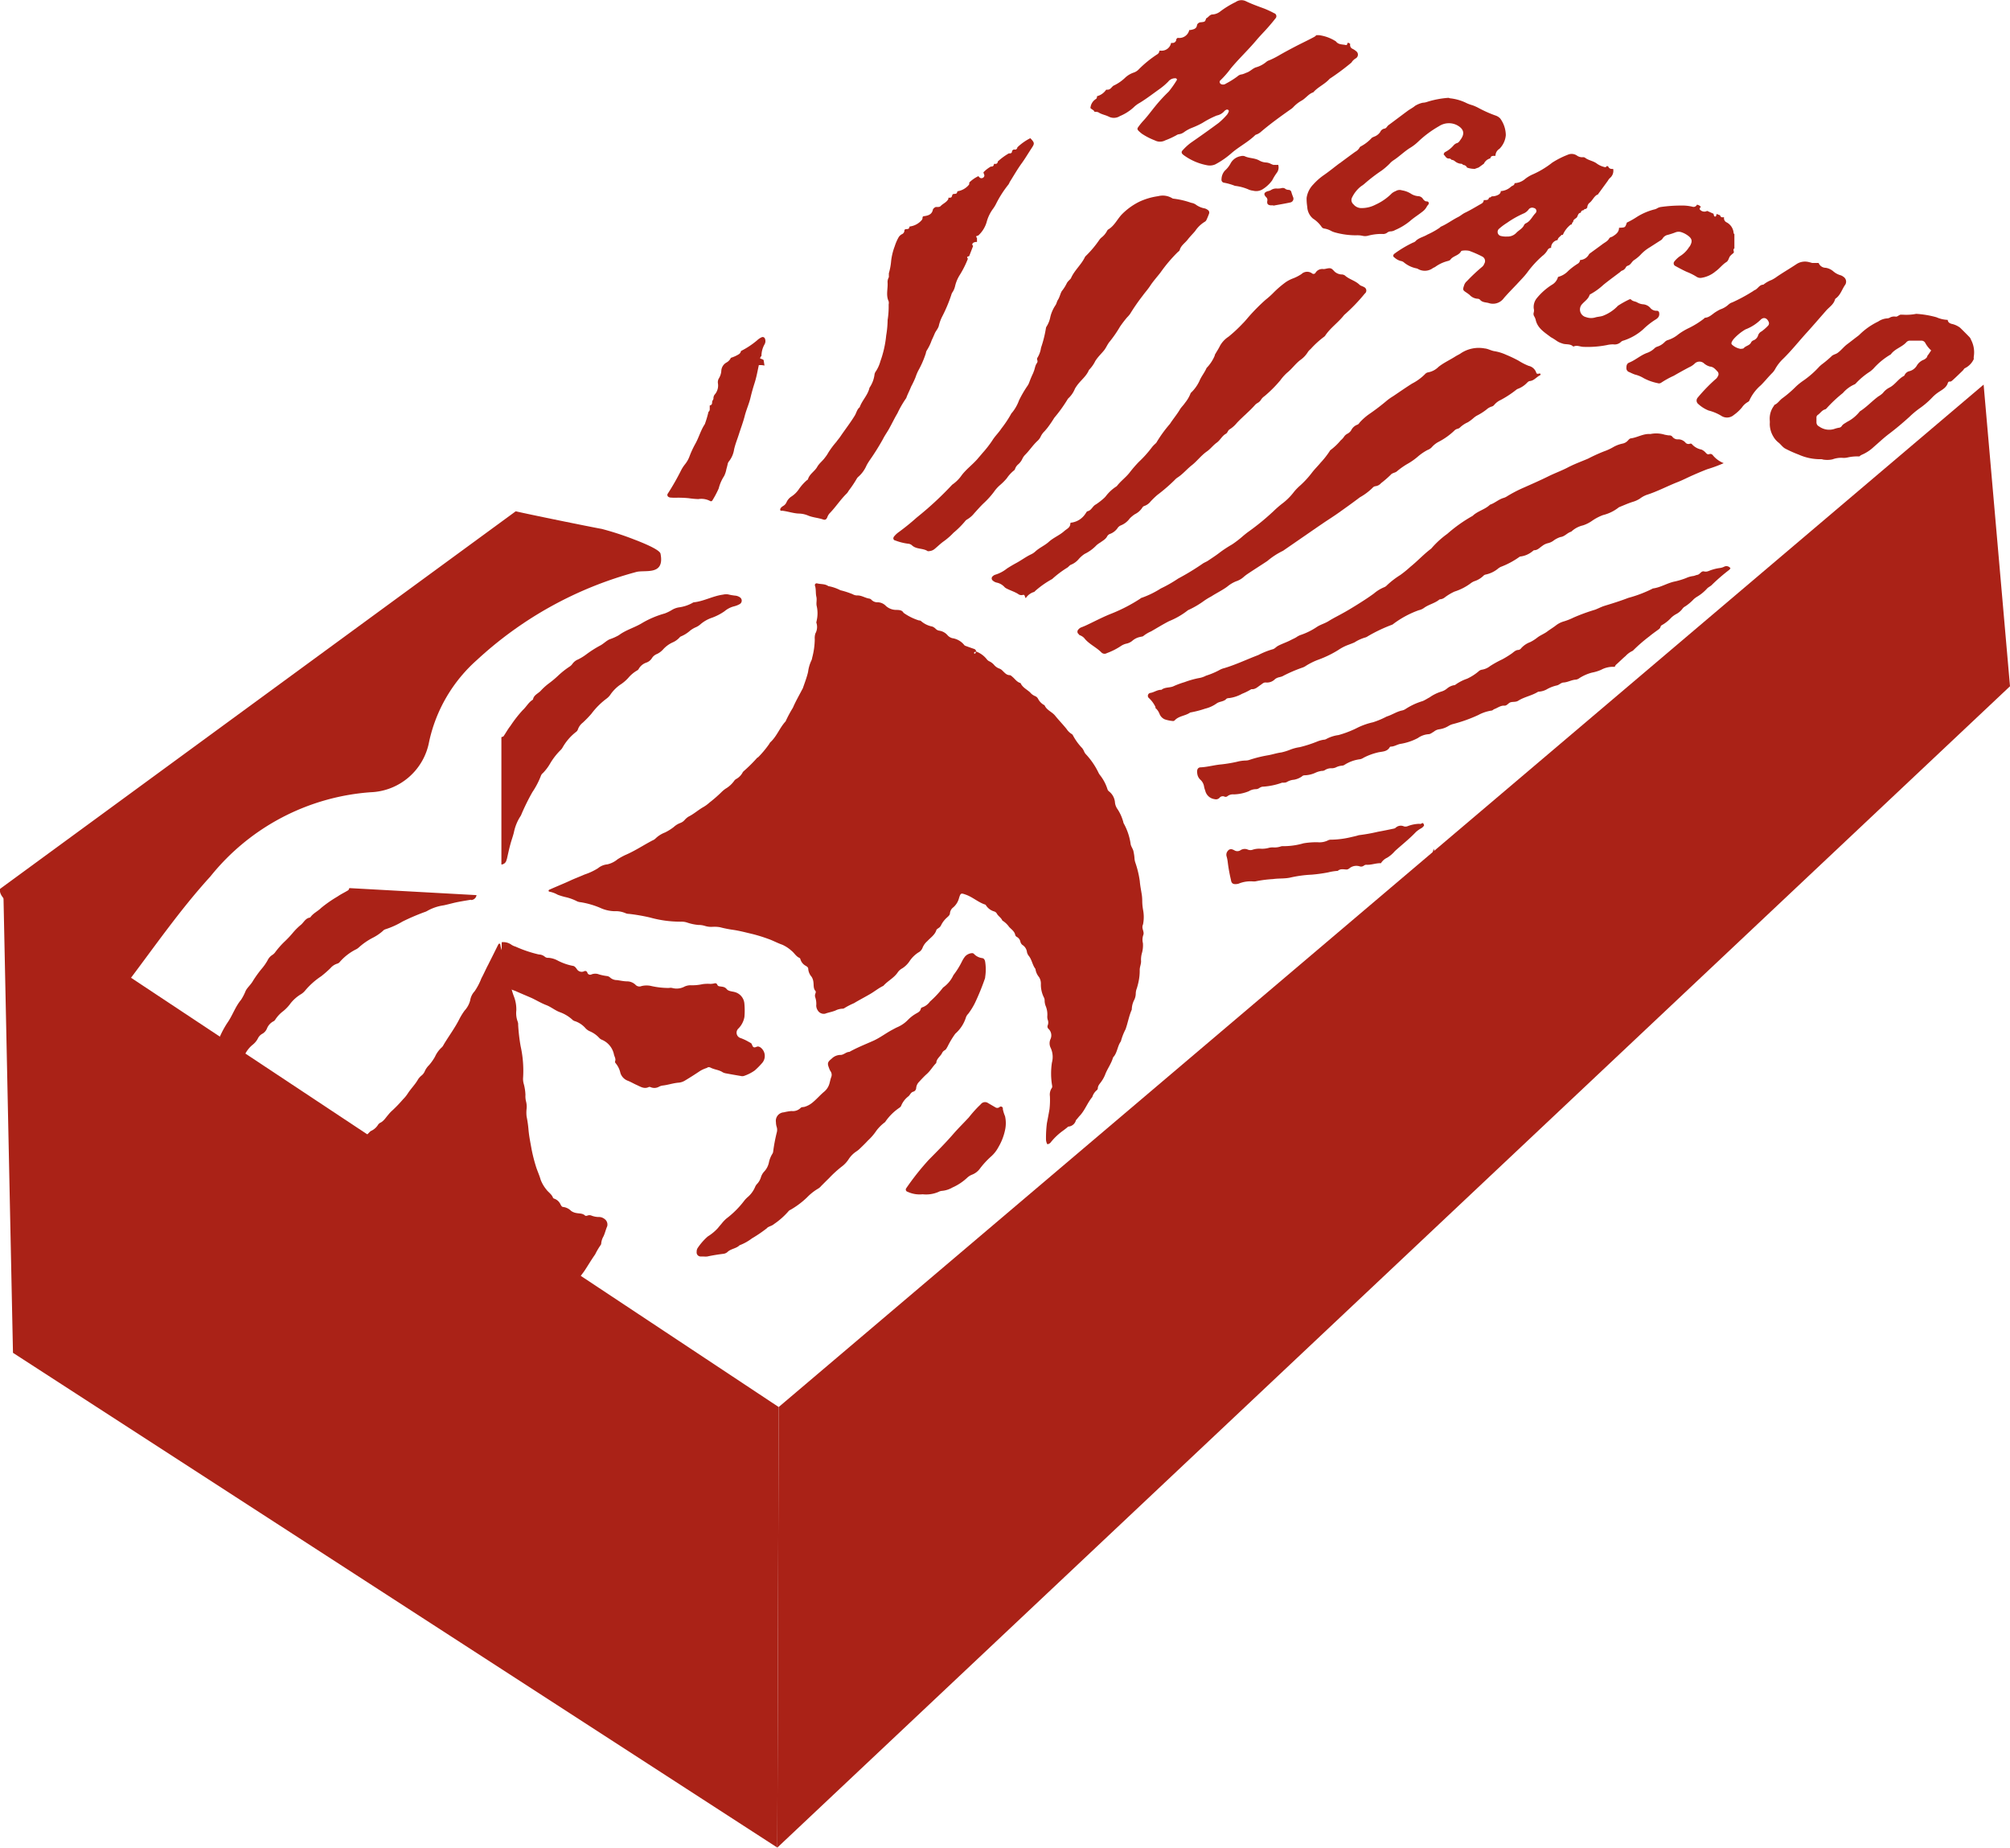 <svg xmlns="http://www.w3.org/2000/svg" xmlns:xlink="http://www.w3.org/1999/xlink" width="58.978" height="54.202" viewBox="0 0 58.978 54.202">
  <defs>
    <clipPath id="clip-path">
      <rect id="Rectangle_13" data-name="Rectangle 13" width="58.978" height="54.202" fill="none"></rect>
    </clipPath>
  </defs>
  <g id="Group_193" data-name="Group 193" transform="translate(-54 -1037.925)">
    <path id="Path_47" data-name="Path 47" d="M35.06,802.824h.01l0-.011Z" transform="translate(20.333 266.992)" fill="#aa2217"></path>
    <path id="Path_48" data-name="Path 48" d="M35.06,802.824h.01l0-.011Z" transform="translate(20.333 266.992)" fill="#aa2217"></path>
    <path id="Path_49" data-name="Path 49" d="M574.377,314.154l-.04,12.924,36.17-34.069-.774-8.849Z" transform="translate(-497.529 765.048)" fill="#aa2217"></path>
    <path id="Path_50" data-name="Path 50" d="M2.787,673.3l22.427,14.514.04-12.924L2.506,659.816Z" transform="translate(51.594 404.311)" fill="#aa2217"></path>
    <g id="Group_48" data-name="Group 48" transform="translate(54 1037.925)">
      <g id="Group_47" data-name="Group 47" transform="translate(0 0)" clip-path="url(#clip-path)">
        <path id="Path_51" data-name="Path 51" d="M376.672,699.692a.109.109,0,0,1,.092,0c.112.061.245.065.354.134a.254.254,0,0,0,.088.034q.223.042.447.079a.168.168,0,0,0,.094,0,1.209,1.209,0,0,0,.319-.161,2.282,2.282,0,0,0,.214-.216.312.312,0,0,0-.038-.454.184.184,0,0,0-.067-.032c-.05-.011-.1.046-.146.016s-.036-.1-.085-.122c-.017-.009-.032-.021-.05-.028a1.43,1.43,0,0,0-.238-.113.165.165,0,0,1-.076-.275.746.746,0,0,0,.063-.071.645.645,0,0,0,.12-.273,2.128,2.128,0,0,0,0-.38.382.382,0,0,0-.274-.349c-.084-.026-.19-.022-.245-.089-.069-.086-.158-.065-.24-.089a.077.077,0,0,1-.037-.041c-.02-.043-.05-.049-.093-.037a.526.526,0,0,1-.113.013,1.094,1.094,0,0,0-.227.008,1.4,1.4,0,0,1-.359.032.44.44,0,0,0-.165.037.489.489,0,0,1-.366.043.226.226,0,0,0-.095,0,2.336,2.336,0,0,1-.508-.055.611.611,0,0,0-.3,0,.155.155,0,0,1-.174-.039.357.357,0,0,0-.242-.1c-.1,0-.2-.023-.3-.037a.3.3,0,0,1-.206-.078.164.164,0,0,0-.1-.042,1.408,1.408,0,0,1-.222-.047.3.3,0,0,0-.221,0,.086.086,0,0,1-.123-.055.065.065,0,0,0-.094-.037.166.166,0,0,1-.215-.067c-.031-.041-.062-.086-.116-.092a1.626,1.626,0,0,1-.462-.165.67.67,0,0,0-.255-.071.139.139,0,0,1-.106-.033.284.284,0,0,0-.175-.065,3.65,3.65,0,0,1-.682-.23.445.445,0,0,1-.12-.054.4.4,0,0,0-.287-.075v1.3a3.86,3.86,0,0,1,.413.135c.144.065.289.125.433.187s.3.161.458.221c.14.052.261.157.4.208a1.09,1.09,0,0,1,.382.233.174.174,0,0,0,.068.033.707.707,0,0,1,.3.2.378.378,0,0,0,.121.091.8.8,0,0,1,.293.206.228.228,0,0,0,.062.043.6.6,0,0,1,.362.427c.012.07.067.133.034.213a.062.062,0,0,0,.017.052.667.667,0,0,1,.14.287.359.359,0,0,0,.216.227c.089.034.17.084.256.122.111.048.224.131.36.063.018-.009.05,0,.073.011a.274.274,0,0,0,.221-.017.332.332,0,0,1,.107-.037c.164-.017.32-.075.485-.086a.421.421,0,0,0,.178-.062c.152-.09.3-.186.447-.284a.934.934,0,0,1,.209-.09" transform="translate(-355.92 -668.375)" fill="#aa2217"></path>
        <path id="Path_52" data-name="Path 52" d="M370.792,446.546c.037-.16.07-.321.115-.479.029-.1.065-.2.092-.307a1.365,1.365,0,0,1,.18-.457.408.408,0,0,0,.051-.1,6.563,6.563,0,0,1,.311-.626,2.374,2.374,0,0,0,.253-.485.169.169,0,0,1,.056-.075,1.415,1.415,0,0,0,.207-.271,1.925,1.925,0,0,1,.313-.405.32.32,0,0,0,.058-.075,1.549,1.549,0,0,1,.392-.455.146.146,0,0,0,.057-.073.425.425,0,0,1,.143-.2,3.259,3.259,0,0,0,.252-.259,2.19,2.19,0,0,1,.455-.454.491.491,0,0,0,.115-.126,1.164,1.164,0,0,1,.267-.268,1.2,1.2,0,0,0,.246-.206.974.974,0,0,1,.21-.188c.035-.026.082-.04.1-.082a.407.407,0,0,1,.216-.178.312.312,0,0,0,.164-.125.308.308,0,0,1,.157-.131.581.581,0,0,0,.178-.135.853.853,0,0,1,.27-.2.6.6,0,0,0,.186-.122c.022-.022.045-.053.072-.06a.981.981,0,0,0,.27-.173.822.822,0,0,1,.145-.087.52.52,0,0,0,.159-.1,1.017,1.017,0,0,1,.33-.185,1.587,1.587,0,0,0,.37-.192.7.7,0,0,1,.283-.144.642.642,0,0,0,.158-.063.116.116,0,0,0,.009-.2.294.294,0,0,0-.122-.048,1.533,1.533,0,0,1-.224-.038.415.415,0,0,0-.151.007c-.3.04-.562.195-.86.226a.1.1,0,0,0-.034.016,1.112,1.112,0,0,1-.394.131.568.568,0,0,0-.2.07,1.237,1.237,0,0,1-.22.109,2.8,2.8,0,0,0-.646.27c-.224.142-.487.207-.7.367a1.5,1.5,0,0,1-.274.122c-.095.043-.173.126-.267.178l-.034.018a3.3,3.3,0,0,0-.382.246,1.483,1.483,0,0,1-.241.148.38.38,0,0,0-.163.126.308.308,0,0,1-.08.08,2.457,2.457,0,0,0-.342.27,2.914,2.914,0,0,1-.261.219,1.743,1.743,0,0,0-.254.229c-.077.079-.2.122-.222.248a.028.028,0,0,1-.013.014c-.121.076-.184.206-.288.3a3.667,3.667,0,0,0-.361.463c-.075.093-.131.2-.2.3-.012.017-.043.022-.066.032v3.736a.165.165,0,0,0,.152-.145" transform="translate(-355.921 -421.337)" fill="#aa2217"></path>
        <path id="Path_53" data-name="Path 53" d="M370.846,408.33a.338.338,0,0,1,.1-.081,1.032,1.032,0,0,0,.206-.162,1,1,0,0,1,.241-.1.618.618,0,0,0,.077-.054,1.448,1.448,0,0,1,.257-.16c.269-.1.487-.289.744-.409a.064.064,0,0,0,.027-.025c.034-.063.1-.074.158-.1a.974.974,0,0,0,.122-.05,3.125,3.125,0,0,1,.517-.271.078.078,0,0,0,.033-.018.962.962,0,0,1,.315-.169c.028-.014.06-.021.086-.037a3.107,3.107,0,0,1,.511-.251.438.438,0,0,0,.128-.08.626.626,0,0,1,.329-.133.814.814,0,0,0,.092-.016c.008,0,.017-.019.018-.03a.059.059,0,0,0-.015-.033.058.058,0,0,0-.069-.018.237.237,0,0,1-.2,0,.564.564,0,0,0-.3-.053.756.756,0,0,1-.264-.024c-.012,0-.032.015-.048.023,0,0,.014.007.014.008s-.009.009-.015-.008a2.629,2.629,0,0,0-.5-.039h-.076c-.034.014-.068.038-.105.022a.746.746,0,0,0-.238-.022h-.19l-.153,0h-.3a.425.425,0,0,1-.3.011.169.169,0,0,0-.112,0,1.344,1.344,0,0,1-.4.03c-.108,0-.216,0-.324,0a.869.869,0,0,0-.226.023,1.519,1.519,0,0,1-.36.014V408.4a.232.232,0,0,0,.207-.072" transform="translate(-355.92 -389.91)" fill="#aa2217"></path>
        <path id="Path_54" data-name="Path 54" d="M411.28,435.688a4.45,4.45,0,0,1-.4.4.167.167,0,0,0-.048.059.467.467,0,0,1-.172.174.185.185,0,0,0-.071.062.81.81,0,0,1-.251.228.91.91,0,0,0-.13.11,4.041,4.041,0,0,1-.346.3,1,1,0,0,1-.184.133c-.147.085-.273.2-.428.277a.519.519,0,0,0-.115.1.31.31,0,0,1-.124.085.584.584,0,0,0-.193.119,1.482,1.482,0,0,1-.256.16.822.822,0,0,0-.285.182.257.257,0,0,1-.08.05c-.268.14-.52.31-.8.429a2.023,2.023,0,0,0-.23.127.706.706,0,0,1-.3.148.507.507,0,0,0-.275.115,1.815,1.815,0,0,1-.393.183c-.136.061-.279.113-.415.176-.069.032-.138.063-.207.092-.138.059-.277.118-.415.179a.039.039,0,0,0-.018.03.033.033,0,0,0,.02.025.776.776,0,0,1,.248.091,2.014,2.014,0,0,0,.271.079,1.441,1.441,0,0,1,.3.115.347.347,0,0,0,.109.026,2.475,2.475,0,0,1,.564.163,1.058,1.058,0,0,0,.421.1.721.721,0,0,1,.333.061.24.24,0,0,0,.092.017,5.446,5.446,0,0,1,.615.106,3.319,3.319,0,0,0,.919.123.517.517,0,0,1,.168.024,1.415,1.415,0,0,0,.333.072.628.628,0,0,1,.2.03.615.615,0,0,0,.206.026.968.968,0,0,1,.228.01,3.3,3.3,0,0,0,.39.078c.193.028.383.08.573.124a4.654,4.654,0,0,1,.452.14c.143.049.275.124.418.173a1.03,1.03,0,0,1,.269.177c.083.064.132.167.236.21.014.006.023.03.028.048a.316.316,0,0,0,.156.184c.033.021.07.044.07.084a.394.394,0,0,0,.1.238.371.371,0,0,1,.053.161c.012.087-.006.179.059.254.018.02.007.049,0,.073a.155.155,0,0,0-.006.112.593.593,0,0,1,.029.244.271.271,0,0,0,.046.143.205.205,0,0,0,.213.095c.1-.038.209-.053.306-.094a.5.5,0,0,1,.2-.053.091.091,0,0,0,.055-.013,2.059,2.059,0,0,1,.286-.148c.156-.094.319-.178.477-.27.131-.076.249-.175.387-.24.129-.147.316-.232.425-.4a.387.387,0,0,1,.128-.112.72.72,0,0,0,.216-.212.9.9,0,0,1,.254-.252.262.262,0,0,0,.126-.138.507.507,0,0,1,.144-.2c.091-.1.217-.178.262-.32.008-.026.042-.045.068-.063a.193.193,0,0,0,.073-.085.716.716,0,0,1,.174-.224c.036-.035.081-.068.084-.123a.242.242,0,0,1,.1-.175.544.544,0,0,0,.166-.27c.047-.151.057-.151.2-.1.2.07.365.226.571.292a.029.029,0,0,1,.014.012.428.428,0,0,0,.25.189.137.137,0,0,1,.073.059c.042.08.129.122.163.207a.672.672,0,0,1,.2.189c.069.073.158.127.179.238a.1.1,0,0,0,.049.055.205.205,0,0,1,.1.132.175.175,0,0,0,.059.1.29.29,0,0,1,.136.216.283.283,0,0,0,.061.117c.085.113.1.26.187.372a.471.471,0,0,0,.106.24.357.357,0,0,1,.054.2.837.837,0,0,0,.09.4.192.192,0,0,1,.02.091.447.447,0,0,0,.035.167.647.647,0,0,1,.044.279.315.315,0,0,0,.011.113.221.221,0,0,1,0,.166.093.093,0,0,0,.026.105.263.263,0,0,1,.055.3.3.3,0,0,0,0,.242.633.633,0,0,1,.043.444,2.125,2.125,0,0,0,0,.642c.006.039.018.078-.007.109a.343.343,0,0,0-.052.236,2.457,2.457,0,0,1-.012.38c-.024.137-.049.273-.076.409a3.418,3.418,0,0,0-.027.473.3.3,0,0,0,.038.146.136.136,0,0,0,.1-.053,1.806,1.806,0,0,1,.381-.357c.044-.035.091-.067.131-.106a.248.248,0,0,0,.229-.189c.044-.045.082-.1.124-.143.146-.162.216-.373.356-.537a.407.407,0,0,1,.133-.2.086.086,0,0,0,.028-.048c0-.092.067-.146.111-.215a.915.915,0,0,0,.1-.182c.065-.178.186-.331.237-.516.127-.133.124-.328.229-.471a1.685,1.685,0,0,1,.137-.353c.068-.19.1-.392.183-.578a.637.637,0,0,1,.075-.291.447.447,0,0,0,.042-.184.429.429,0,0,1,.031-.148c.018-.06.035-.121.048-.183a1.548,1.548,0,0,0,.037-.358c0-.1.049-.183.038-.282a.75.75,0,0,1,.02-.188.855.855,0,0,0,.036-.316.412.412,0,0,1,.012-.242c.032-.09-.043-.172-.023-.261,0-.019.012-.036.016-.055a1.115,1.115,0,0,0,0-.416,1.543,1.543,0,0,1-.025-.264,1.371,1.371,0,0,0-.009-.152c-.02-.144-.052-.286-.063-.43a2.881,2.881,0,0,0-.127-.533.492.492,0,0,1-.029-.148,1.163,1.163,0,0,0-.025-.168c-.009-.086-.068-.149-.086-.229a1.744,1.744,0,0,0-.2-.607c-.017-.025-.016-.061-.029-.089a1.26,1.26,0,0,0-.158-.338.407.407,0,0,1-.074-.191.457.457,0,0,0-.17-.325.131.131,0,0,1-.053-.076,1.29,1.29,0,0,0-.212-.4.421.421,0,0,1-.042-.063,2.183,2.183,0,0,0-.39-.569.344.344,0,0,1-.045-.082.54.54,0,0,0-.048-.081,1.666,1.666,0,0,1-.276-.381.09.09,0,0,0-.04-.039.491.491,0,0,1-.146-.146c-.107-.133-.227-.255-.334-.388-.09-.112-.243-.158-.308-.3,0-.01-.021-.014-.031-.021a.44.44,0,0,1-.156-.163.172.172,0,0,0-.094-.091.373.373,0,0,1-.147-.11c-.1-.089-.222-.144-.279-.272-.106-.027-.161-.119-.238-.183-.024-.02-.052-.048-.079-.049-.095,0-.146-.069-.206-.124a.244.244,0,0,0-.091-.066.362.362,0,0,1-.169-.118.442.442,0,0,0-.12-.092.208.208,0,0,1-.089-.068.714.714,0,0,0-.312-.226.08.08,0,0,0-.051-.073c-.072-.025-.144-.049-.215-.076-.029-.011-.068-.019-.083-.042a.548.548,0,0,0-.35-.2.287.287,0,0,1-.13-.076.4.4,0,0,0-.26-.145.188.188,0,0,1-.1-.056.309.309,0,0,0-.094-.063.714.714,0,0,1-.336-.164c-.015-.015-.048-.014-.072-.02a1.629,1.629,0,0,1-.437-.219c-.044-.079-.118-.083-.2-.086a.455.455,0,0,1-.315-.113.346.346,0,0,0-.251-.111.231.231,0,0,1-.171-.067.124.124,0,0,0-.063-.04c-.126-.015-.232-.1-.366-.093a.262.262,0,0,1-.127-.036,2.517,2.517,0,0,0-.361-.117,1.251,1.251,0,0,0-.355-.121c-.1-.072-.22-.051-.329-.08a.052.052,0,0,0-.061.07c.034.1.015.216.039.319s-.011.187.012.281a.951.951,0,0,1,0,.414c0,.025-.018.054-.01.073a.392.392,0,0,1-.03.313.447.447,0,0,0-.018.169,2.212,2.212,0,0,1-.076.543.25.25,0,0,1-.02.073,1.111,1.111,0,0,0-.1.342c-.038.164-.1.322-.155.483a.124.124,0,0,1-.01.016c-.095.184-.2.364-.281.553a3.453,3.453,0,0,0-.214.4c-.174.185-.256.438-.448.612-.018.016-.026.044-.042.063a2.893,2.893,0,0,1-.33.391m6.367-3.1a.113.113,0,0,1,.035-.009.114.114,0,0,1-.008.035.044.044,0,0,1-.026.02c-.006,0-.021-.014-.02-.02a.044.044,0,0,1,.02-.026" transform="translate(-389.048 -413.474)" fill="#aa2217"></path>
        <path id="Path_55" data-name="Path 55" d="M848.07,328.132a.051.051,0,0,0,.013.014.448.448,0,0,1,.116.17.286.286,0,0,0,.155.161,1.021,1.021,0,0,0,.24.049.068.068,0,0,0,.051-.02c.123-.134.315-.129.454-.23a2.98,2.98,0,0,0,.439-.113.979.979,0,0,0,.339-.155c.087-.061.209-.047.285-.134.011-.012.035-.014.053-.02a.059.059,0,0,1,.019,0,1.059,1.059,0,0,0,.389-.128,1.694,1.694,0,0,0,.271-.135c.114.013.185-.067.269-.122.047-.031.088-.078.151-.074a.329.329,0,0,0,.276-.1.324.324,0,0,1,.12-.054.676.676,0,0,0,.091-.026,4.261,4.261,0,0,1,.607-.262.494.494,0,0,0,.1-.055,2.053,2.053,0,0,1,.323-.161,3.155,3.155,0,0,0,.613-.294,1.359,1.359,0,0,1,.3-.154c.059-.022.118-.044.176-.07a1.2,1.2,0,0,1,.327-.147.263.263,0,0,0,.067-.035,4.544,4.544,0,0,1,.7-.333.13.13,0,0,0,.049-.029,2.831,2.831,0,0,1,.744-.4.4.4,0,0,0,.155-.069c.137-.1.313-.133.446-.242a.064.064,0,0,1,.036-.01.261.261,0,0,0,.135-.062,1.556,1.556,0,0,1,.274-.163,1.611,1.611,0,0,0,.468-.237.45.45,0,0,1,.114-.067.668.668,0,0,0,.273-.165.123.123,0,0,1,.067-.032.844.844,0,0,0,.369-.183.507.507,0,0,1,.065-.04,2.388,2.388,0,0,0,.545-.29.084.084,0,0,1,.053-.018.679.679,0,0,0,.324-.141c.022-.013.041-.04.063-.041.1,0,.157-.074.231-.122a.441.441,0,0,1,.187-.088.441.441,0,0,0,.136-.063.713.713,0,0,1,.214-.113c.13-.015.2-.126.318-.158a.743.743,0,0,1,.346-.185,1.012,1.012,0,0,0,.267-.135,1.43,1.43,0,0,1,.32-.167,1.205,1.205,0,0,0,.467-.23c.135-.054.268-.115.406-.158a.793.793,0,0,0,.206-.093.786.786,0,0,1,.2-.111c.316-.1.606-.257.913-.377.147-.057.287-.131.432-.195s.288-.125.434-.181a4.239,4.239,0,0,0,.483-.178.778.778,0,0,1-.32-.233.09.09,0,0,0-.1-.033c-.054.021-.079-.01-.112-.044a.346.346,0,0,0-.122-.089.5.5,0,0,1-.285-.164c-.007-.01-.038-.013-.053-.007a.117.117,0,0,1-.136-.039.283.283,0,0,0-.2-.09.193.193,0,0,1-.182-.081.107.107,0,0,0-.085-.034c-.044,0-.087-.013-.131-.019a.843.843,0,0,0-.427-.021c-.2-.018-.376.1-.571.127-.033,0-.065.039-.09.066a.287.287,0,0,1-.164.089.928.928,0,0,0-.28.111,1.553,1.553,0,0,1-.259.117,4.865,4.865,0,0,0-.464.212c-.2.085-.4.157-.589.256s-.382.167-.57.26c-.243.12-.493.23-.742.34a3.887,3.887,0,0,0-.47.245.393.393,0,0,1-.1.049c-.149.04-.261.153-.405.2-.148.144-.362.184-.51.328a4.319,4.319,0,0,0-.743.527,2.669,2.669,0,0,0-.473.434c-.218.163-.4.364-.614.536a3.251,3.251,0,0,1-.294.239,2.487,2.487,0,0,0-.39.3.222.222,0,0,1-.076.055,1.114,1.114,0,0,0-.307.187c-.184.135-.376.256-.57.376-.113.069-.226.138-.341.2-.137.078-.28.146-.413.23-.108.069-.23.1-.34.168a1.968,1.968,0,0,1-.471.237.506.506,0,0,0-.136.068c-.048.031-.1.052-.151.078-.127.07-.266.112-.394.18-.055.03-.1.089-.159.1a2.25,2.25,0,0,0-.419.169c-.332.125-.652.28-.993.382a.557.557,0,0,0-.158.064,2.258,2.258,0,0,1-.382.159.658.658,0,0,1-.215.071,2.642,2.642,0,0,0-.414.118,2.535,2.535,0,0,0-.338.126c-.111.043-.242.018-.341.1-.119-.007-.214.075-.328.091a.086.086,0,0,0-.041.149.841.841,0,0,1,.2.276" transform="translate(-814.176 -307.374)" fill="#aa2217"></path>
        <path id="Path_56" data-name="Path 56" d="M796.1,265.674a.354.354,0,0,1,.145.086c.137.18.352.267.508.426a.129.129,0,0,0,.159.02,1.951,1.951,0,0,0,.42-.213.475.475,0,0,1,.157-.066.39.39,0,0,0,.17-.082.5.5,0,0,1,.236-.115c.03-.009.07-.008.089-.027a1,1,0,0,1,.227-.135c.174-.1.348-.208.528-.3a2.252,2.252,0,0,0,.554-.321c.009-.008.023-.01.034-.016a2.65,2.65,0,0,0,.44-.261,1.989,1.989,0,0,1,.211-.128c.154-.1.32-.178.468-.287a.967.967,0,0,1,.259-.156.62.62,0,0,0,.226-.131,1.167,1.167,0,0,1,.121-.092c.188-.126.38-.247.569-.372a2.154,2.154,0,0,1,.461-.3l1.032-.712.173-.118c.136-.091.274-.178.407-.272.216-.153.432-.307.643-.467a1.739,1.739,0,0,0,.377-.283.127.127,0,0,1,.081-.043.255.255,0,0,0,.163-.089,3.059,3.059,0,0,0,.282-.244c.046-.059.125-.056.18-.1a2.161,2.161,0,0,1,.342-.238,1.853,1.853,0,0,0,.279-.2,1.542,1.542,0,0,1,.282-.192.311.311,0,0,0,.126-.083.689.689,0,0,1,.209-.161,2,2,0,0,0,.444-.317.2.2,0,0,1,.1-.06.148.148,0,0,0,.067-.033.8.8,0,0,1,.234-.157,1.182,1.182,0,0,0,.153-.112.725.725,0,0,1,.106-.08,1.7,1.7,0,0,0,.289-.182.42.42,0,0,1,.147-.087.14.14,0,0,0,.079-.048.538.538,0,0,1,.193-.147,2.981,2.981,0,0,0,.457-.3.144.144,0,0,1,.049-.027.721.721,0,0,0,.253-.164c.027-.026.054-.059.093-.063.13-.013.2-.125.31-.175,0,0,0-.011.007-.016a.028.028,0,0,0-.036-.03c-.037.007-.078.024-.093-.031a.3.3,0,0,0-.22-.194,1.749,1.749,0,0,1-.3-.154,4.109,4.109,0,0,0-.372-.176,1.347,1.347,0,0,0-.327-.1c-.1-.013-.192-.073-.291-.081a.948.948,0,0,0-.692.136c-.049.037-.111.062-.163.095-.165.106-.345.186-.5.309a.572.572,0,0,1-.3.16.162.162,0,0,0-.1.057,1.5,1.5,0,0,1-.381.276c-.187.119-.37.246-.554.37a1.463,1.463,0,0,0-.186.131,6.432,6.432,0,0,1-.526.4,1.754,1.754,0,0,0-.256.226c-.025.028-.04.064-.081.077a.328.328,0,0,0-.179.163.276.276,0,0,1-.108.1.266.266,0,0,0-.109.1.479.479,0,0,1-.09.095,1.734,1.734,0,0,1-.3.286.083.083,0,0,0-.023.03,2.511,2.511,0,0,1-.27.343c-.081.1-.173.186-.249.287a2.741,2.741,0,0,1-.345.377,1.486,1.486,0,0,0-.186.191,1.772,1.772,0,0,1-.347.345,2.925,2.925,0,0,0-.243.211,7.136,7.136,0,0,1-.746.612c-.052.037-.1.077-.149.117a3.011,3.011,0,0,1-.329.255,3.641,3.641,0,0,0-.35.228c-.114.09-.237.169-.358.25-.052.035-.115.055-.164.092a7.423,7.423,0,0,1-.71.431,3.875,3.875,0,0,1-.51.291,2.712,2.712,0,0,1-.561.274c-.017,0-.032.019-.048.029a4.777,4.777,0,0,1-.823.428c-.259.1-.505.232-.757.35-.046.021-.093.041-.14.058a.211.211,0,0,0-.091.066.089.089,0,0,0,.024.144" transform="translate(-764.435 -247.046)" fill="#aa2217"></path>
        <path id="Path_57" data-name="Path 57" d="M664.073,149.727a3.171,3.171,0,0,0-.127.3.439.439,0,0,1-.042.084,3.324,3.324,0,0,0-.256.438,1.229,1.229,0,0,1-.2.355.214.214,0,0,0-.043.062,3.352,3.352,0,0,1-.273.407c-.083.127-.194.229-.272.359a3.248,3.248,0,0,1-.28.358c-.048.059-.1.116-.147.173-.145.167-.327.3-.462.475a1.084,1.084,0,0,1-.278.28.168.168,0,0,0-.027.027,9.773,9.773,0,0,1-1.02.941,6.79,6.79,0,0,1-.531.43.639.639,0,0,0-.125.116c-.049.053-.035.117.035.129a1.606,1.606,0,0,0,.367.092.189.189,0,0,1,.12.052c.131.118.318.074.456.166.009.006.025,0,.038,0a.276.276,0,0,0,.173-.07c.088-.072.168-.154.26-.218a1.926,1.926,0,0,0,.286-.25,2.629,2.629,0,0,0,.335-.332.207.207,0,0,1,.071-.063.752.752,0,0,0,.2-.174c.1-.109.192-.217.3-.317a2.431,2.431,0,0,0,.279-.311,1.049,1.049,0,0,1,.178-.2,1.694,1.694,0,0,0,.2-.2,1.052,1.052,0,0,1,.217-.236.083.083,0,0,0,.029-.047.315.315,0,0,1,.1-.136.5.5,0,0,0,.112-.153.418.418,0,0,1,.087-.124c.125-.126.222-.277.354-.4a.409.409,0,0,0,.1-.135.537.537,0,0,1,.111-.152c.03-.033.058-.067.085-.1a3.533,3.533,0,0,0,.2-.293,4.293,4.293,0,0,0,.386-.535.217.217,0,0,1,.049-.058.782.782,0,0,0,.167-.251.517.517,0,0,1,.049-.08c.111-.168.288-.286.366-.479a1,1,0,0,0,.186-.262c.013-.022.028-.042.043-.063.064-.087.141-.162.209-.244s.105-.188.174-.267a3.548,3.548,0,0,0,.3-.436,3.263,3.263,0,0,1,.207-.271.841.841,0,0,0,.087-.1,5.849,5.849,0,0,1,.367-.531c.072-.1.158-.193.227-.3.089-.135.2-.257.3-.386a4.418,4.418,0,0,1,.5-.592c.024-.021.056-.042.064-.069.036-.131.152-.2.23-.3s.151-.17.224-.257a.906.906,0,0,1,.284-.272.118.118,0,0,0,.048-.056c.027-.057.051-.116.073-.176a.092.092,0,0,0-.04-.116.236.236,0,0,0-.085-.042.631.631,0,0,1-.275-.121.361.361,0,0,0-.124-.044,2.394,2.394,0,0,0-.517-.121.072.072,0,0,1-.036-.011.535.535,0,0,0-.416-.062,1.935,1.935,0,0,0-.542.158,1.886,1.886,0,0,0-.535.389c-.13.143-.212.328-.389.431-.025.014-.035.052-.054.077a.573.573,0,0,1-.138.155.338.338,0,0,0-.065.069,3.079,3.079,0,0,1-.4.476.131.131,0,0,0-.032.046c-.107.216-.3.375-.4.6-.015.033-.051.056-.075.086a.263.263,0,0,0-.055.077,1.149,1.149,0,0,1-.141.22c-.047.08-.061.178-.115.259-.031.047-.038.109-.07.155a1.047,1.047,0,0,0-.152.345.8.8,0,0,1-.111.282.11.11,0,0,0-.019.053,3.4,3.4,0,0,1-.143.568.769.769,0,0,1-.1.285.075.075,0,0,0-.012.072.092.092,0,0,1-.007.091c-.063.083-.06.191-.109.281" transform="translate(-633.748 -138.803)" fill="#aa2217"></path>
        <path id="Path_58" data-name="Path 58" d="M739.461,200.646a1.152,1.152,0,0,1-.246.377c-.055.133-.151.242-.207.377a1.137,1.137,0,0,1-.254.353.038.038,0,0,0-.009.017,1.025,1.025,0,0,1-.163.277c-.044.069-.109.125-.15.195-.087.147-.2.279-.291.421a3.8,3.8,0,0,0-.389.534c-.012.027-.042.047-.064.07a.687.687,0,0,0-.077.084,3.265,3.265,0,0,1-.38.424,3.638,3.638,0,0,0-.261.3c-.111.149-.264.255-.377.4a.146.146,0,0,1-.044.036,1.228,1.228,0,0,0-.266.243.606.606,0,0,1-.061.072,1.926,1.926,0,0,1-.254.2c-.1.049-.128.176-.247.2-.024.005-.039.047-.059.07a.583.583,0,0,1-.4.262c-.019,0-.044.006-.044.026,0,.124-.107.159-.18.225-.138.124-.315.19-.451.314-.121.11-.278.172-.4.287a.474.474,0,0,1-.127.083c-.149.071-.279.171-.424.249q-.141.076-.276.163a1.032,1.032,0,0,1-.349.184.168.168,0,0,0-.064.039.08.08,0,0,0-.006.13.259.259,0,0,0,.116.061.426.426,0,0,1,.228.129.192.192,0,0,0,.061.044c.111.058.232.094.339.16a.154.154,0,0,0,.126.032c.087-.029.061.057.1.09a.445.445,0,0,1,.233-.178c.022,0,.039-.032.059-.046a2.759,2.759,0,0,1,.465-.326.089.089,0,0,0,.031-.022,2.982,2.982,0,0,1,.44-.328c.035-.028.065-.069.1-.08a.585.585,0,0,0,.227-.167.845.845,0,0,1,.171-.149,1.2,1.2,0,0,0,.351-.257.732.732,0,0,1,.108-.077c.076-.056.164-.1.207-.19a.161.161,0,0,1,.09-.067.48.48,0,0,0,.207-.161.208.208,0,0,1,.1-.085.6.6,0,0,0,.264-.207.955.955,0,0,1,.146-.12.546.546,0,0,0,.224-.2.1.1,0,0,1,.059-.044.4.4,0,0,0,.182-.133,2.662,2.662,0,0,1,.191-.185,5.029,5.029,0,0,0,.517-.446.415.415,0,0,1,.071-.063c.161-.1.282-.253.432-.37s.276-.291.445-.406c.1-.071.178-.178.283-.253s.155-.2.27-.262c.049-.027.056-.1.109-.129a.876.876,0,0,0,.212-.189c.173-.185.372-.342.539-.533a.345.345,0,0,1,.076-.056.258.258,0,0,0,.094-.093.383.383,0,0,1,.106-.106,3.742,3.742,0,0,0,.457-.458,1.456,1.456,0,0,1,.2-.224c.144-.114.247-.268.394-.378a.791.791,0,0,0,.219-.234.4.4,0,0,1,.078-.083,2.684,2.684,0,0,1,.392-.359.137.137,0,0,0,.04-.041c.153-.229.386-.384.552-.6a5.24,5.24,0,0,0,.606-.628.111.111,0,0,0-.022-.191c-.042-.027-.1-.036-.133-.069-.125-.122-.3-.155-.43-.273a.185.185,0,0,0-.108-.029.337.337,0,0,1-.159-.057c-.059-.037-.094-.116-.165-.124s-.137.026-.2.023a.231.231,0,0,0-.226.105.068.068,0,0,1-.1.025.242.242,0,0,0-.315.017,1.3,1.3,0,0,1-.235.123.993.993,0,0,0-.234.12,2.958,2.958,0,0,0-.372.324,2.448,2.448,0,0,1-.213.188,5.751,5.751,0,0,0-.482.484c-.062.071-.121.146-.189.212a4.208,4.208,0,0,1-.417.388.759.759,0,0,0-.246.261c-.048.1-.108.185-.159.278" transform="translate(-703.812 -190.228)" fill="#aa2217"></path>
        <path id="Path_59" data-name="Path 59" d="M891.769,422.885a.316.316,0,0,1,.153-.073.707.707,0,0,0,.285-.1.5.5,0,0,1,.122-.053,4.376,4.376,0,0,0,.748-.266,1.206,1.206,0,0,1,.393-.132c.027,0,.053-.034.082-.044.1-.036.184-.11.3-.1.074,0,.11-.081.179-.1s.149,0,.221-.045c.177-.113.391-.146.571-.256a.068.068,0,0,1,.036-.01.548.548,0,0,0,.251-.08,1.1,1.1,0,0,1,.264-.1c.08-.013.127-.083.207-.088.127-.007.24-.081.37-.085a.238.238,0,0,0,.1-.047,1.307,1.307,0,0,1,.362-.158,1.216,1.216,0,0,0,.271-.083.732.732,0,0,1,.4-.086.156.156,0,0,1,.052-.076c.09-.079.174-.166.266-.243a.637.637,0,0,1,.18-.138.123.123,0,0,0,.047-.031,4.675,4.675,0,0,1,.473-.409c.072-.061.149-.115.225-.171.04-.03.086-.052.1-.108.01-.041.052-.054.083-.074a1.126,1.126,0,0,0,.232-.194.712.712,0,0,1,.136-.1.547.547,0,0,0,.2-.171.225.225,0,0,1,.073-.059,1.363,1.363,0,0,0,.246-.207.617.617,0,0,1,.106-.079,1.273,1.273,0,0,0,.279-.226c.042-.053.118-.078.162-.13a5.482,5.482,0,0,1,.5-.431.35.35,0,0,0,.035-.045.144.144,0,0,0-.186-.046.391.391,0,0,1-.127.038,1.231,1.231,0,0,0-.222.05c-.078.02-.148.074-.237.051s-.119.086-.2.1c-.043.006-.085.032-.128.035a.7.7,0,0,0-.2.058,2.222,2.222,0,0,1-.327.1c-.225.044-.42.177-.649.206a.048.048,0,0,0-.016.009,3.751,3.751,0,0,1-.707.268c-.234.091-.476.165-.717.239a1.512,1.512,0,0,0-.14.058c-.041.017-.081.037-.123.051a5.532,5.532,0,0,0-.624.228,1.878,1.878,0,0,1-.278.111.673.673,0,0,0-.234.115c-.085.067-.178.121-.264.186s-.2.107-.29.177a1.158,1.158,0,0,1-.206.131.674.674,0,0,0-.265.178.124.124,0,0,1-.077.052c-.092,0-.146.069-.214.114a3.018,3.018,0,0,1-.258.159,3.15,3.15,0,0,0-.363.2.518.518,0,0,1-.241.107.178.178,0,0,0-.1.051,1.5,1.5,0,0,1-.336.214,1.3,1.3,0,0,0-.349.181.067.067,0,0,1-.036.009.441.441,0,0,0-.2.095.454.454,0,0,1-.165.09,1.229,1.229,0,0,0-.351.173c-.067.034-.128.077-.2.107a1.933,1.933,0,0,0-.5.231.308.308,0,0,1-.122.049c-.154.036-.286.129-.436.174a2.464,2.464,0,0,1-.4.168,2.049,2.049,0,0,0-.5.182,3.027,3.027,0,0,1-.514.194,1.035,1.035,0,0,0-.359.116.147.147,0,0,1-.072.02.837.837,0,0,0-.182.049,3.735,3.735,0,0,1-.521.169,1.294,1.294,0,0,0-.274.071,1.644,1.644,0,0,1-.267.084c-.133.017-.259.06-.389.083a3.7,3.7,0,0,0-.534.131.376.376,0,0,1-.129.024,1.131,1.131,0,0,0-.262.039,4.183,4.183,0,0,1-.448.074c-.2.017-.4.076-.6.086-.094,0-.124.073-.107.178a.291.291,0,0,0,.089.183.344.344,0,0,1,.113.215.69.69,0,0,0,.033.109.323.323,0,0,0,.277.249.142.142,0,0,0,.138-.036.123.123,0,0,1,.153-.037.085.085,0,0,0,.089-.019.26.26,0,0,1,.179-.048,1.245,1.245,0,0,0,.443-.093.408.408,0,0,1,.2-.06.177.177,0,0,0,.107-.034.279.279,0,0,1,.086-.038,2.03,2.03,0,0,0,.57-.114c.02-.011.05,0,.075-.006a.153.153,0,0,0,.073-.016.487.487,0,0,1,.214-.069.605.605,0,0,0,.228-.093.116.116,0,0,1,.085-.037.824.824,0,0,0,.338-.085.692.692,0,0,1,.161-.044.162.162,0,0,0,.091-.021.343.343,0,0,1,.216-.056.319.319,0,0,0,.11-.026.479.479,0,0,1,.182-.051.138.138,0,0,0,.071-.024,1.1,1.1,0,0,1,.461-.165.306.306,0,0,0,.1-.044,1.8,1.8,0,0,1,.4-.15c.128-.036.284-.013.366-.158a.044.044,0,0,1,.033-.018c.105,0,.192-.068.291-.081a1.65,1.65,0,0,0,.5-.169.618.618,0,0,1,.316-.114c.044,0,.093-.036.135-.063" transform="translate(-849.703 -401.416)" fill="#aa2217"></path>
        <path id="Path_60" data-name="Path 60" d="M516.721,712.095c.063-.047.141-.056.2-.109a2.178,2.178,0,0,0,.424-.375.144.144,0,0,1,.061-.044,2.468,2.468,0,0,0,.485-.364,1.525,1.525,0,0,1,.327-.258.321.321,0,0,0,.086-.075c.077-.076.152-.153.23-.228a3.347,3.347,0,0,1,.364-.334.853.853,0,0,0,.22-.235.777.777,0,0,1,.214-.214.729.729,0,0,0,.09-.069c.087-.084.175-.167.256-.256a1.578,1.578,0,0,0,.246-.286,1.238,1.238,0,0,1,.253-.251.094.094,0,0,0,.012-.015,1.562,1.562,0,0,1,.4-.4c.025-.018.057-.041.064-.068a.658.658,0,0,1,.219-.281c.044-.044.066-.111.134-.13a.117.117,0,0,0,.087-.112.294.294,0,0,1,.078-.17c.077-.083.154-.168.239-.243.105-.094.172-.22.272-.317.005-.126.117-.188.168-.287a.181.181,0,0,1,.075-.084c.049-.025.064-.072.091-.115a2.53,2.53,0,0,1,.225-.374,1.054,1.054,0,0,0,.309-.469.272.272,0,0,1,.069-.113,2.008,2.008,0,0,0,.2-.323,7.09,7.09,0,0,0,.293-.719.124.124,0,0,0,.005-.037,1.452,1.452,0,0,0,0-.449c-.011-.055-.031-.1-.09-.108a.4.4,0,0,1-.234-.117.073.073,0,0,0-.068-.027.3.3,0,0,0-.2.1.833.833,0,0,0-.09.145,2.348,2.348,0,0,1-.25.4.905.905,0,0,1-.3.361.039.039,0,0,0-.012.014,2.93,2.93,0,0,1-.376.4.455.455,0,0,1-.224.169.063.063,0,0,0-.042.035c-.02.1-.1.12-.171.166a1.077,1.077,0,0,0-.207.165.96.96,0,0,1-.326.222c-.046.022-.089.046-.134.07-.19.1-.361.235-.56.324-.236.105-.478.2-.7.325-.1,0-.169.094-.266.089a.369.369,0,0,0-.255.111c-.127.1-.128.144-.074.279a.385.385,0,0,0,.04.086.181.181,0,0,1,.02.18c-.021.06-.033.122-.05.183a.478.478,0,0,1-.152.237c-.121.1-.222.221-.345.321a.661.661,0,0,1-.231.125c-.042.013-.093,0-.125.04a.323.323,0,0,1-.261.084,1.488,1.488,0,0,0-.224.038.249.249,0,0,0-.232.289.481.481,0,0,0,.025.149.282.282,0,0,1,0,.15,4.922,4.922,0,0,0-.106.558.148.148,0,0,1-.024.071.774.774,0,0,0-.1.247.553.553,0,0,1-.146.28.429.429,0,0,0-.091.165.5.5,0,0,1-.1.179.307.307,0,0,0-.073.11.8.8,0,0,1-.227.3.867.867,0,0,0-.079.083,2.709,2.709,0,0,1-.535.537,1.1,1.1,0,0,0-.142.152c-.038.043-.074.087-.11.131a1.389,1.389,0,0,1-.293.241,1.707,1.707,0,0,0-.287.325.192.192,0,0,0-.038.126.118.118,0,0,0,.123.136c.025,0,.051,0,.076,0v0a.538.538,0,0,0,.114,0c.155-.034.31-.058.467-.078a.22.22,0,0,0,.121-.051c.1-.1.258-.1.357-.2a1.427,1.427,0,0,0,.361-.2,4,4,0,0,0,.454-.31" transform="translate(-494.21 -676.077)" fill="#aa2217"></path>
        <path id="Path_61" data-name="Path 61" d="M805.549,3.282c.044,0,.1,0,.13.018.093.061.2.073.3.124a.332.332,0,0,0,.326-.016,1.393,1.393,0,0,0,.4-.253.812.812,0,0,1,.182-.136c.2-.122.385-.265.574-.4a1.891,1.891,0,0,0,.261-.221.259.259,0,0,1,.217-.1c.025,0,.05.036.036.054a2.935,2.935,0,0,1-.238.338,4.614,4.614,0,0,0-.4.435c-.116.142-.223.291-.349.425a1.923,1.923,0,0,0-.143.177c-.035.047-.032.073.011.116a.944.944,0,0,0,.1.086,1.934,1.934,0,0,0,.371.19.327.327,0,0,0,.31,0,2.389,2.389,0,0,0,.325-.149.185.185,0,0,1,.088-.032.32.32,0,0,0,.137-.059,1.059,1.059,0,0,1,.232-.127,2.455,2.455,0,0,0,.307-.143,2.691,2.691,0,0,1,.421-.218.4.4,0,0,0,.226-.132.137.137,0,0,1,.046-.033.056.056,0,0,1,.07.005.043.043,0,0,1,.006.052.343.343,0,0,1-.046.083,2.045,2.045,0,0,1-.244.24c-.269.2-.543.394-.819.585a1.608,1.608,0,0,0-.25.232.068.068,0,0,0,.008.1.174.174,0,0,0,.028.026,1.686,1.686,0,0,0,.688.3.4.4,0,0,0,.242-.024,2.437,2.437,0,0,0,.48-.332c.221-.191.485-.322.694-.527.017-.016.046-.019.068-.031a.445.445,0,0,0,.08-.049c.283-.243.585-.461.89-.676a.423.423,0,0,0,.074-.059,1,1,0,0,1,.254-.2c.12-.069.2-.195.335-.24a.039.039,0,0,0,.014-.013c.137-.151.334-.23.469-.385a6.927,6.927,0,0,0,.639-.475.37.37,0,0,1,.132-.127.125.125,0,0,0,.007-.207.489.489,0,0,0-.109-.071.119.119,0,0,1-.065-.14.094.094,0,0,0-.079-.034c-.006.031-.012.073-.051.064-.1-.023-.217-.006-.289-.106a1.207,1.207,0,0,0-.5-.184h-.074a.326.326,0,0,1-.057.048c-.185.1-.372.187-.557.283-.157.082-.313.165-.466.253a2.523,2.523,0,0,1-.3.153.248.248,0,0,0-.084.043.808.808,0,0,1-.317.167c-.1.038-.173.127-.279.157a.73.73,0,0,1-.122.046.225.225,0,0,0-.137.062,2.554,2.554,0,0,1-.338.211.134.134,0,0,1-.108.024.085.085,0,0,1-.071-.055.063.063,0,0,1,.022-.069,2.624,2.624,0,0,0,.3-.344c.238-.288.512-.543.752-.829.105-.126.222-.241.33-.364.08-.09.157-.182.231-.277a.092.092,0,0,0-.039-.153,2.836,2.836,0,0,0-.292-.136c-.184-.068-.368-.133-.544-.219a.293.293,0,0,0-.291.027,2.7,2.7,0,0,0-.467.287.4.4,0,0,1-.211.078c-.086,0-.121.085-.19.115-.032.1-.032.1-.152.114a.126.126,0,0,0-.115.076c-.011.117-.1.132-.192.151l-.036,0a.3.3,0,0,1-.342.23l-.039.037a.106.106,0,0,1-.117.112l-.036,0a.281.281,0,0,1-.306.227l-.036,0a.129.129,0,0,1-.065.108,3.326,3.326,0,0,0-.54.439.361.361,0,0,1-.161.1.7.7,0,0,0-.225.133,1.265,1.265,0,0,1-.336.238c-.038.012-.067.056-.1.086a.141.141,0,0,1-.1.042l-.036,0a.462.462,0,0,1-.268.19h0c0,.032-.006.069-.035.084a.34.34,0,0,0-.158.263c.034.043.1.055.119.111" transform="translate(-773.445 -0.002)" fill="#aa2217"></path>
        <path id="Path_62" data-name="Path 62" d="M1057.519,602.72a.019.019,0,0,1-.018,0c-.009-.006-.023-.018-.021-.023.02-.072.042-.143.075-.254a.322.322,0,0,1-.036.274m.2-.044c-.022,0-.027-.02-.028-.037,0-.039.024-.072.045-.06a.044.044,0,0,1,.019.028c.005.031,0,.059-.036.07m.55-.249a.287.287,0,0,1-.019.051.037.037,0,0,1-.029.015c-.007,0-.015-.014-.02-.023s0-.012,0-.016a.405.405,0,0,1,.017-.054c.013-.026-.013-.09.046-.07.042.014.017.063.005.1m1.041.029c-.026,0-.054-.035-.046-.065a.045.045,0,0,1,.052-.038.048.048,0,0,1,.038.054.052.052,0,0,1-.044.049m6.582-.985c-.01,0-.025-.006-.027-.013s.007-.019.011-.028.025.006.027.014-.007.019-.011.028" transform="translate(-1015.486 -577.545)" fill="#aa2217"></path>
        <path id="Path_63" data-name="Path 63" d="M962.47,716.6a.035.035,0,0,1-.018-.027c0-.034.034-.062.062-.052.009,0,.013.018.02.027,0,.034-.035.062-.063.052m.252-.007a.222.222,0,0,1-.056.071.058.058,0,0,1-.05.01c-.014-.005-.021-.026-.027-.035a.111.111,0,0,1,.037-.107.055.055,0,0,1,.068,0,.053.053,0,0,1,.027.063m.432.2c-.009,0-.013-.018-.02-.027,0-.034.035-.062.063-.052a.035.035,0,0,1,.018.027c0,.034-.034.062-.062.052m.21.068a.029.029,0,0,1-.044-.016.072.072,0,0,1,.041-.091.039.039,0,0,1,.033,0c.008.005.01.02.016.03a.111.111,0,0,1-.046.076m.064-.313c0-.046.026-.077.062-.069a.054.054,0,0,1,.044.057c0,.047-.018.073-.052.073s-.051-.026-.053-.061m.126.32a.039.039,0,0,1-.047-.043.048.048,0,0,1,.051-.045c.021,0,.036.01.038.042a.053.053,0,0,1-.042.045m.133-.271a.12.12,0,0,1-.028.036c-.023.015-.046-.023-.039-.068,0-.02.013-.039.035-.035s.032.033.032.066m.239.31c-.01,0-.025-.006-.027-.013s.007-.019.011-.028.025.006.028.013-.007.019-.011.028m.066-.193a.037.037,0,0,1-.027-.04c0-.021.012-.036.034-.033s.027.021.027.04a.031.031,0,0,1-.034.033m.081.268a.036.036,0,0,1-.021-.024.051.051,0,0,1,.058-.055.035.035,0,0,1,.021.025.051.051,0,0,1-.058.055m.148-.3a.037.037,0,0,1-.031.03c-.021,0-.033-.012-.034-.031,0-.037.021-.074.043-.066s.023.024.022.068m.341.1a.046.046,0,0,1-.034.007.039.039,0,0,1-.029-.041.141.141,0,0,1,.044-.1.039.039,0,0,1,.032-.007.04.04,0,0,1,.023.024.1.1,0,0,1-.036.114m.053.315c-.01,0-.025-.006-.027-.013s.007-.019.011-.029.025.006.027.013-.007.019-.011.028m.191,0c-.01,0-.025-.006-.028-.013s.007-.019.011-.029.025.006.027.013-.007.019-.011.029m.219.045c0,.045-.01.088-.063.1a.024.024,0,0,1-.018,0c-.045-.034-.03-.077-.016-.119a.583.583,0,0,1,.036-.087.035.035,0,0,1,.031-.011.038.038,0,0,1,.025.023.284.284,0,0,1,.006.051c0,.03,0,.037,0,.043m.181.443a.034.034,0,0,1-.048-.008.058.058,0,0,1,0-.068.057.057,0,0,1,.057-.036.034.034,0,0,1,.032.032.077.077,0,0,1-.041.079m.1-.326a.048.048,0,1,1,.093-.017c0,.026-.01.047-.039.051a.044.044,0,0,1-.054-.034m.11.331c-.01,0-.025-.006-.027-.013s.007-.019.011-.028.025.007.027.014-.007.019-.011.028m.124-.231a.036.036,0,0,1-.033-.008c-.04-.055-.013-.105.015-.154a.046.046,0,0,1,.06-.027.064.064,0,0,1,.042.063.162.162,0,0,1-.085.126m.117-.355a.088.088,0,0,1,.012-.118.032.032,0,0,1,.03,0,.236.236,0,0,1,.016.049.275.275,0,0,1-.013.058c0,.008-.019.012-.03.016a.018.018,0,0,1-.015-.007m.037.3c0-.007.007-.019.011-.028l.029.013-.013.029c-.01,0-.025-.006-.027-.013m.064.395c-.007,0-.019-.007-.028-.011l.013-.029.029.013c0,.01-.006.025-.013.027m.115-.724c-.01,0-.025-.006-.027-.013s.007-.019.011-.029.025.007.028.014-.007.019-.011.028m.191.038c-.01,0-.025-.006-.027-.013s.007-.019.011-.029.025.006.027.013-.007.019-.011.028m.024.381c-.007,0-.008-.018-.012-.028s.022-.013.029-.01.008.018.012.028-.022.013-.029.01m.3-.664c-.007.023-.022.051-.048.04s-.017-.042-.006-.063a.036.036,0,0,1,.044-.023c.016.011.015.029.009.047m.411.768s-.008,0-.012,0l.005-.014.012,0a.037.037,0,0,1-.006.013m.263-.988s-.007-.009-.006-.013.006-.008.009-.011l.007.013-.01.011" transform="translate(-924.231 -688.025)" fill="#aa2217"></path>
        <path id="Path_64" data-name="Path 64" d="M1313.341,232.534a.211.211,0,0,0-.051-.078c-.088-.09-.177-.18-.267-.267a.636.636,0,0,0-.256-.114c-.059-.02-.1-.048-.107-.115h0a.9.9,0,0,1-.33-.077,2.83,2.83,0,0,0-.594-.1,1.516,1.516,0,0,1-.4.024.268.268,0,0,1-.038,0c-.062-.005-.1.059-.157.058a.285.285,0,0,0-.164.02.186.186,0,0,1-.089.031.516.516,0,0,0-.266.092,2.023,2.023,0,0,0-.542.378.481.481,0,0,1-.073.061c-.1.076-.2.155-.3.23s-.175.179-.279.253c-.058.041-.133.047-.18.1a3.258,3.258,0,0,1-.291.243c-.023.021-.048.04-.069.063a2.756,2.756,0,0,1-.455.4,1.784,1.784,0,0,0-.223.177,3.363,3.363,0,0,1-.4.345c-.08.056-.132.151-.228.193-.01,0-.015.02-.021.031a.627.627,0,0,0-.122.428.616.616,0,0,1,0,.1.722.722,0,0,0,.107.377.6.6,0,0,0,.147.17c.075.058.126.145.214.186a3.5,3.5,0,0,0,.38.169,1.548,1.548,0,0,0,.662.135c.03,0,.062.016.093.016a.7.7,0,0,0,.239-.012.754.754,0,0,1,.278-.045.483.483,0,0,0,.151-.007,1.3,1.3,0,0,1,.358-.033.275.275,0,0,1,.061-.044,1.2,1.2,0,0,0,.362-.236c.148-.127.289-.263.446-.381.207-.156.405-.324.6-.5a2.553,2.553,0,0,1,.289-.243,2.446,2.446,0,0,0,.375-.32,1.136,1.136,0,0,1,.2-.168c.1-.066.22-.128.262-.26.009-.027.026-.047.054-.044.046.005.07-.027.1-.052.1-.09.193-.182.288-.274.022-.022.037-.058.063-.068a.555.555,0,0,0,.258-.268.266.266,0,0,1,0-.075.787.787,0,0,0-.082-.49m-1.282.495a.243.243,0,0,1-.1.089.407.407,0,0,0-.211.179.358.358,0,0,1-.208.157.208.208,0,0,0-.146.112.064.064,0,0,1-.023.03c-.165.085-.258.259-.426.342a.557.557,0,0,0-.188.157.658.658,0,0,1-.133.1c-.189.138-.346.315-.545.44a1.117,1.117,0,0,1-.374.308c-.056.04-.124.065-.161.129a.114.114,0,0,1-.082.043.807.807,0,0,0-.128.034.5.5,0,0,1-.449-.071.133.133,0,0,1-.079-.12c0-.044,0-.089,0-.133a.093.093,0,0,1,.036-.084c.074-.048.119-.133.209-.162a.092.092,0,0,0,.048-.029,4.035,4.035,0,0,1,.483-.454.963.963,0,0,1,.33-.248.117.117,0,0,0,.047-.031,2.16,2.16,0,0,1,.419-.35.969.969,0,0,0,.1-.086,2.076,2.076,0,0,1,.51-.418c.117-.165.327-.211.458-.358a.135.135,0,0,1,.1-.045c.114,0,.228,0,.342,0a.129.129,0,0,1,.109.064.826.826,0,0,0,.175.223c-.042.061-.079.12-.122.174" transform="translate(-1255.51 -222.576)" fill="#aa2217"></path>
        <path id="Path_65" data-name="Path 65" d="M1205,194.21a.667.667,0,0,1-.256.158,1.071,1.071,0,0,0-.133.074c-.1.059-.182.16-.311.172-.016,0-.031.02-.046.032a2.517,2.517,0,0,1-.433.269,1.837,1.837,0,0,0-.309.184.9.9,0,0,1-.3.167.217.217,0,0,0-.1.058.521.521,0,0,1-.223.139.207.207,0,0,0-.08.049.613.613,0,0,1-.227.137c-.186.07-.332.208-.515.281-.07.028-.082.088-.082.157a.121.121,0,0,0,.093.125,1.44,1.44,0,0,0,.155.068.9.9,0,0,1,.26.107,1.491,1.491,0,0,0,.41.146.115.115,0,0,0,.109-.017,2.594,2.594,0,0,1,.364-.2q.221-.128.446-.247a.591.591,0,0,0,.157-.1.2.2,0,0,1,.277-.022.434.434,0,0,0,.184.1c.1.007.155.079.216.142a.111.111,0,0,1,.014.14.252.252,0,0,1-.083.1,5,5,0,0,0-.5.517.079.079,0,0,0-.012.015.129.129,0,0,0,.023.187.975.975,0,0,0,.3.188,1.365,1.365,0,0,1,.368.153.305.305,0,0,0,.371-.022,1.223,1.223,0,0,0,.237-.219.517.517,0,0,1,.179-.164.093.093,0,0,0,.047-.057,1.293,1.293,0,0,1,.33-.432c.112-.111.21-.234.32-.346a.522.522,0,0,0,.094-.118,1.256,1.256,0,0,1,.243-.315c.249-.244.464-.518.7-.776.191-.211.376-.427.564-.641.091-.1.218-.178.256-.324a.061.061,0,0,1,.024-.029c.139-.1.181-.27.275-.4a.17.17,0,0,0-.055-.235.256.256,0,0,0-.084-.044.559.559,0,0,1-.215-.118.448.448,0,0,0-.219-.1.224.224,0,0,1-.207-.141l-.187,0c-.037-.01-.073-.021-.11-.029a.453.453,0,0,0-.348.059c-.188.126-.384.239-.571.366a1.071,1.071,0,0,1-.161.1.9.9,0,0,0-.245.14c-.117,0-.158.119-.251.158-.029.012-.052.036-.08.05a4.879,4.879,0,0,1-.583.313.238.238,0,0,0-.1.057m.5.73a1.3,1.3,0,0,0,.426-.271c.085-.093.189-.068.24.047a.1.1,0,0,1-.018.123,1.412,1.412,0,0,1-.185.163.2.2,0,0,0-.1.108.229.229,0,0,1-.133.153.139.139,0,0,0-.073.057c-.042.1-.156.1-.218.174-.016.019-.059.015-.089.022a.494.494,0,0,1-.255-.124.06.06,0,0,1-.011-.071.394.394,0,0,1,.072-.109,1.479,1.479,0,0,1,.338-.271" transform="translate(-1154.263 -185.293)" fill="#aa2217"></path>
        <path id="Path_66" data-name="Path 66" d="M1032.69,114.893a.134.134,0,0,1-.069.1.376.376,0,0,1-.2.049.106.106,0,0,1-.08.039c-.01.07-.062.071-.115.071l-.038,0a.123.123,0,0,1-.07.106c-.159.09-.314.187-.479.265-.075.036-.133.092-.208.129-.168.084-.318.2-.494.277a.181.181,0,0,0-.044.036,2.375,2.375,0,0,1-.359.2c-.115.071-.259.093-.355.2a.2.2,0,0,1-.067.035,3.367,3.367,0,0,0-.535.318c-.056.039-.061.089-.008.121a.442.442,0,0,0,.182.1.185.185,0,0,1,.086.035.831.831,0,0,0,.386.184.137.137,0,0,1,.035.015.4.4,0,0,0,.429-.019c.025-.019.058-.027.083-.046a1.064,1.064,0,0,1,.323-.157c.041-.014.092-.017.119-.054.081-.11.242-.115.31-.242.007-.012.034-.019.052-.02a.565.565,0,0,1,.189.007,3.241,3.241,0,0,1,.379.166.147.147,0,0,1,.06.213.2.2,0,0,1-.065.092,5.2,5.2,0,0,0-.441.415.266.266,0,0,0-.084.124c-.045.131-.044.141.07.216a1.048,1.048,0,0,1,.091.067.348.348,0,0,0,.233.112.1.1,0,0,1,.069.026c.068.085.169.075.258.1a.391.391,0,0,0,.441-.14c.124-.144.257-.278.387-.415.1-.11.21-.218.3-.337a3.032,3.032,0,0,1,.446-.489.559.559,0,0,0,.151-.17.121.121,0,0,1,.107-.068c0-.012,0-.025,0-.037a.232.232,0,0,1,.19-.192h0c.01-.072.074-.1.116-.151l.037,0a.769.769,0,0,1,.229-.3c.008-.007.023-.005.035-.008a.1.1,0,0,1,.04-.077c0-.067.064-.087.1-.121s.035-.123.106-.143l.018,0a.076.076,0,0,1,.078-.074.079.079,0,0,1,.072-.039l.039-.038a.191.191,0,0,1,.058-.135c.093-.066.13-.183.228-.242a.061.061,0,0,1,.018,0l.3-.411a.367.367,0,0,1,.056-.076.275.275,0,0,0,.1-.272l-.034,0a.107.107,0,0,1-.113-.077l-.041-.007a.052.052,0,0,1-.062.031.662.662,0,0,1-.225-.1c-.105-.084-.249-.093-.355-.179a.125.125,0,0,0-.074-.01.268.268,0,0,1-.16-.05.276.276,0,0,0-.271-.022,2.514,2.514,0,0,0-.453.23,2.606,2.606,0,0,1-.584.35,1.035,1.035,0,0,0-.24.152.511.511,0,0,1-.281.1c0,.065-.062.071-.1.1a.493.493,0,0,1-.281.131l-.036,0m.65.671a.363.363,0,0,0,.181-.132.13.13,0,0,1,.153-.041.089.089,0,0,1,.05.148c-.1.1-.149.237-.284.3a.111.111,0,0,0-.054.052c-.043.1-.146.147-.219.219a.349.349,0,0,1-.28.118.6.6,0,0,1-.195-.02.122.122,0,0,1-.035-.212,1.7,1.7,0,0,1,.227-.169,2.785,2.785,0,0,1,.456-.261" transform="translate(-988.651 -109.283)" fill="#aa2217"></path>
        <path id="Path_67" data-name="Path 67" d="M1135.259,152.047c-.041.086-.126.12-.195.172-.12.09-.242.177-.363.266a.122.122,0,0,0-.04.039.315.315,0,0,1-.259.163h0a.137.137,0,0,1-.067.107,1.894,1.894,0,0,0-.28.212.621.621,0,0,1-.3.177h0a.377.377,0,0,1-.182.232,1.861,1.861,0,0,0-.437.387.41.41,0,0,0-.093.311.219.219,0,0,1,0,.111.133.133,0,0,0,.011.11.46.46,0,0,1,.044.1c.052.255.263.375.445.516a1.662,1.662,0,0,1,.161.1.54.54,0,0,0,.169.082c.1.045.232,0,.325.09a.021.021,0,0,0,.018,0c.1-.043.186.009.279.012a2.93,2.93,0,0,0,.695-.052.772.772,0,0,1,.188-.021.263.263,0,0,0,.226-.074.147.147,0,0,1,.066-.035,1.6,1.6,0,0,0,.586-.334,2.128,2.128,0,0,1,.373-.292.239.239,0,0,0,.045-.035.158.158,0,0,0,.051-.137c0-.042-.021-.075-.066-.079a.228.228,0,0,1-.188-.074.316.316,0,0,0-.23-.116.416.416,0,0,1-.159-.052c-.057-.037-.136-.029-.185-.089a.055.055,0,0,0-.053,0,2.818,2.818,0,0,0-.33.184,1.18,1.18,0,0,1-.455.3c-.074.022-.151.023-.221.046a.43.43,0,0,1-.259-.011.23.23,0,0,1-.112-.388c.075-.084.177-.146.214-.263a.052.052,0,0,1,.027-.024,1.878,1.878,0,0,0,.379-.274c.157-.127.321-.246.482-.368.02-.015.037-.038.059-.046a.194.194,0,0,0,.114-.093.1.1,0,0,1,.053-.051c.09-.022.118-.111.182-.16a1.157,1.157,0,0,0,.192-.155,1.2,1.2,0,0,1,.279-.227c.1-.065.2-.128.3-.193a.194.194,0,0,0,.072-.059.237.237,0,0,1,.165-.115c.073-.021.146-.044.217-.072a.251.251,0,0,1,.185,0,.65.65,0,0,1,.152.076c.15.1.171.179.084.331-.006.011-.019.018-.024.029a.823.823,0,0,1-.266.263.783.783,0,0,0-.165.156.086.086,0,0,0,.027.131c.111.06.222.122.337.173a1.681,1.681,0,0,1,.3.152.207.207,0,0,0,.145.021.838.838,0,0,0,.4-.187c.113-.078.2-.2.316-.272.064-.04.07-.118.109-.174a.781.781,0,0,1,.1-.091c.038-.039-.033-.1.028-.137,0-.025,0-.051,0-.076q0-.171,0-.342c-.008-.009-.022-.019-.022-.029a.387.387,0,0,0-.218-.323.136.136,0,0,1-.063-.145l0,0c-.085.007-.088.005-.121-.059l-.1-.036a.19.19,0,0,1-.011.053c-.019.034-.048.031-.064-.006a.269.269,0,0,1-.012-.053l-.188-.084a.169.169,0,0,1-.2-.027c-.035-.025-.019-.065.016-.09a.169.169,0,0,0-.116-.065.108.108,0,0,1-.112.064,1.269,1.269,0,0,0-.337-.039,4.208,4.208,0,0,0-.622.044.336.336,0,0,0-.088.032.275.275,0,0,1-.068.032,1.8,1.8,0,0,0-.537.227,2.341,2.341,0,0,1-.293.165c-.047.142-.047.142-.192.151h-.037c0,.135-.1.2-.191.257-.03.019-.077.019-.095.055" transform="translate(-1088.039 -145.059)" fill="#aa2217"></path>
        <path id="Path_68" data-name="Path 68" d="M966.385,74.182c-.152.114-.3.236-.454.343a1.767,1.767,0,0,0-.314.275.707.707,0,0,0-.2.4,1.5,1.5,0,0,0,.019.262.475.475,0,0,0,.169.345.9.9,0,0,1,.246.234.116.116,0,0,0,.094.059.6.6,0,0,1,.2.073.657.657,0,0,0,.125.045,2.317,2.317,0,0,0,.6.079.706.706,0,0,1,.189.015.335.335,0,0,0,.148,0,1.543,1.543,0,0,1,.432-.055.194.194,0,0,0,.144-.039.168.168,0,0,1,.106-.036.29.29,0,0,0,.125-.039,1.8,1.8,0,0,0,.434-.262c.112-.1.243-.179.361-.273a.446.446,0,0,0,.137-.157c.018-.039.072-.065.052-.115s-.069-.024-.1-.043a.211.211,0,0,1-.067-.064.171.171,0,0,0-.123-.079.471.471,0,0,1-.215-.064.69.69,0,0,0-.278-.108.214.214,0,0,0-.182.021.416.416,0,0,0-.115.066,1.6,1.6,0,0,1-.479.333.87.87,0,0,1-.4.1.3.3,0,0,1-.249-.112.163.163,0,0,1-.035-.207.919.919,0,0,1,.262-.322.76.76,0,0,0,.092-.067,4.943,4.943,0,0,1,.511-.393,1.957,1.957,0,0,0,.232-.2.576.576,0,0,1,.1-.091c.182-.115.333-.273.518-.384a1.35,1.35,0,0,0,.224-.175,3.105,3.105,0,0,1,.608-.451.527.527,0,0,1,.51-.039c.2.1.265.238.127.427-.033.045-.059.1-.124.112a.241.241,0,0,0-.09.068.823.823,0,0,1-.238.188.087.087,0,0,0-.047.077c.049.04.069.118.151.115a.083.083,0,0,1,.076.038.177.177,0,0,1,.1.041.326.326,0,0,0,.166.074.084.084,0,0,1,.077.036.126.126,0,0,1,.114.077.665.665,0,0,0,.228.038l.114-.041.153-.111a.284.284,0,0,1,.188-.156c.018-.09.091-.07.151-.074a.243.243,0,0,1,.117-.206.646.646,0,0,0,.187-.4.846.846,0,0,0-.163-.489.329.329,0,0,0-.142-.089,3.58,3.58,0,0,1-.514-.231,1.352,1.352,0,0,0-.156-.068,1.251,1.251,0,0,1-.161-.057,1.432,1.432,0,0,0-.487-.147c-.025,0-.051-.019-.074-.014a2.679,2.679,0,0,0-.628.123.389.389,0,0,1-.111.019.748.748,0,0,0-.227.092c-.068.059-.147.095-.217.147-.188.139-.374.281-.563.42-.041.03-.058.09-.113.1a.168.168,0,0,0-.129.1.365.365,0,0,1-.16.13.469.469,0,0,0-.085.04,1.2,1.2,0,0,1-.329.255.085.085,0,0,0-.037.042.321.321,0,0,1-.124.115q-.23.167-.458.338" transform="translate(-927.078 -69.394)" fill="#aa2217"></path>
        <path id="Path_69" data-name="Path 69" d="M870.287,777.812c-.018.018-.042.039-.065.026s-.016-.053,0-.08a.118.118,0,0,1,.057-.07.047.047,0,0,1,.035,0c.009,0,.013.019.02.029a.106.106,0,0,1-.045.1m.767-.548c0,.012,0,.027-.011.034a.126.126,0,0,1-.139.006.118.118,0,0,1-.014-.137c.005-.009.022-.019.03-.016a.251.251,0,0,1,.132.095s0,.012,0,.018" transform="translate(-835.645 -746.288)" fill="#aa2217"></path>
        <path id="Path_70" data-name="Path 70" d="M493.065,253.769a1.523,1.523,0,0,0,.17.009,3.2,3.2,0,0,1,.4.013,2.461,2.461,0,0,0,.282.026.545.545,0,0,1,.348.058.048.048,0,0,0,.066-.022,2.835,2.835,0,0,0,.184-.349,1.2,1.2,0,0,1,.158-.362.73.73,0,0,0,.066-.2c.014-.048.027-.1.038-.147a.176.176,0,0,1,.038-.085.729.729,0,0,0,.15-.344c.033-.154.094-.3.141-.448.057-.18.125-.356.172-.54s.127-.355.17-.539c.033-.141.073-.282.117-.419.057-.175.088-.354.127-.533a.6.6,0,0,1,.166.013l-.026-.163a.24.24,0,0,0-.1-.041.447.447,0,0,1-.025.095.447.447,0,0,0,.025-.095.086.086,0,0,1,.037-.076.692.692,0,0,1,.091-.343.191.191,0,0,0,.012-.165.071.071,0,0,0-.091-.045.481.481,0,0,0-.141.094,2.406,2.406,0,0,1-.472.312.14.14,0,0,1-.072.1,1.008,1.008,0,0,1-.224.1.306.306,0,0,1-.126.136.294.294,0,0,0-.155.243.483.483,0,0,1-.075.23.222.222,0,0,0-.024.141.4.4,0,0,1-.084.315.177.177,0,0,0-.047.138l-.039.077c0,.054,0,.107-.071.117l0,.111a.09.09,0,0,1-.037.077,3.068,3.068,0,0,1-.107.361c-.121.179-.174.391-.279.577a2.754,2.754,0,0,0-.174.378.83.83,0,0,1-.133.228,1.068,1.068,0,0,0-.112.175,7.14,7.14,0,0,1-.383.672.068.068,0,0,0,.045.114" transform="translate(-473.426 -239.176)" fill="#aa2217"></path>
        <path id="Path_71" data-name="Path 71" d="M911.983,607.758a1.019,1.019,0,0,0-.353.068.177.177,0,0,1-.111.008.221.221,0,0,0-.246.041.119.119,0,0,1-.052.024c-.155.032-.309.065-.464.092a5.141,5.141,0,0,1-.558.1.357.357,0,0,0-.055.016c-.055.013-.11.028-.166.039a2.654,2.654,0,0,1-.6.078.174.174,0,0,0-.091.021.562.562,0,0,1-.3.054,2.24,2.24,0,0,0-.416.031,2.1,2.1,0,0,1-.6.084.17.17,0,0,0-.075.011.571.571,0,0,1-.206.026.431.431,0,0,0-.132.011.732.732,0,0,1-.245.027.627.627,0,0,0-.225.026.2.2,0,0,1-.15,0,.227.227,0,0,0-.218.019.165.165,0,0,1-.18,0,.476.476,0,0,0-.052-.023.114.114,0,0,0-.136.039.17.17,0,0,0-.039.16.981.981,0,0,1,.034.167,4.692,4.692,0,0,0,.094.522c.014.116.073.142.191.123a.138.138,0,0,0,.037-.009.913.913,0,0,1,.429-.064.313.313,0,0,0,.094-.009,3.623,3.623,0,0,1,.488-.061c.161-.024.327-.008.491-.041a3.552,3.552,0,0,1,.637-.088,4.5,4.5,0,0,0,.487-.067,1.492,1.492,0,0,1,.281-.044c.081-.073.176-.041.268-.04a.171.171,0,0,0,.083-.043.323.323,0,0,1,.289-.051.132.132,0,0,0,.125-.019.12.12,0,0,1,.069-.027c.147.012.287-.052.433-.045a.423.423,0,0,1,.182-.161.911.911,0,0,0,.226-.193c.206-.187.426-.358.618-.561a.792.792,0,0,1,.138-.1.255.255,0,0,0,.1-.088.091.091,0,0,0-.039-.078.27.27,0,0,1-.089.033" transform="translate(-870.323 -583.591)" fill="#aa2217"></path>
        <path id="Path_72" data-name="Path 72" d="M576.654,112.844c.17.017.332.078.5.085a.724.724,0,0,1,.259.052c.147.065.308.07.457.122.058.02.092,0,.12-.063a.356.356,0,0,1,.065-.115c.183-.185.321-.407.509-.588a.4.4,0,0,0,.054-.078,3.278,3.278,0,0,0,.233-.346.233.233,0,0,1,.061-.072.941.941,0,0,0,.23-.323,1.549,1.549,0,0,1,.1-.163,7.021,7.021,0,0,0,.382-.611c.059-.119.141-.226.2-.341.076-.137.143-.279.224-.414a2.973,2.973,0,0,1,.254-.441.2.2,0,0,0,.021-.052c.041-.1.089-.193.127-.291a2.79,2.79,0,0,0,.129-.272,1.422,1.422,0,0,1,.078-.191,2.783,2.783,0,0,0,.226-.518.209.209,0,0,1,.032-.089,1.383,1.383,0,0,0,.139-.29c.034-.068.063-.138.093-.207s.106-.147.12-.235a1.2,1.2,0,0,1,.092-.248,4.353,4.353,0,0,0,.271-.643.245.245,0,0,1,.041-.086.553.553,0,0,0,.07-.172,1.069,1.069,0,0,1,.139-.328,2.8,2.8,0,0,0,.236-.472c-.034-.053-.031-.058.038-.077l.116-.3c-.038-.033-.031-.064.005-.092a.183.183,0,0,1,.108-.024l0-.113c-.036-.052-.033-.058.038-.076h0a.862.862,0,0,0,.256-.433,1.179,1.179,0,0,1,.165-.335,1.037,1.037,0,0,0,.092-.144,3.2,3.2,0,0,1,.376-.589.475.475,0,0,0,.033-.067c.118-.187.228-.381.358-.559.1-.138.186-.286.28-.428s.1-.162-.033-.3a1.548,1.548,0,0,0-.381.269.068.068,0,0,1-.092.062.079.079,0,0,0-.063.046c0,.058-.037.077-.092.067a1.817,1.817,0,0,0-.327.24.067.067,0,0,1-.089.067.024.024,0,0,0-.025.015.067.067,0,0,1-.085.064.92.92,0,0,0-.221.17.33.33,0,0,0,.015.055.073.073,0,0,1-.021.1.083.083,0,0,1-.105,0,.291.291,0,0,1-.037-.042.97.97,0,0,0-.268.187c0,.024,0,.059-.015.071a.539.539,0,0,1-.332.186c-.021.072-.021.072-.11.079a.046.046,0,0,0-.042.034c-.023.075-.023.075-.115.077a.1.1,0,0,1,0,.036c-.051.1-.156.133-.227.208-.035.037-.092.025-.141.027a.167.167,0,0,0-.084.07c-.026.148-.136.183-.263.2a.046.046,0,0,0-.043.032.106.106,0,0,1-.027.086.552.552,0,0,1-.352.185h0c-.021.071-.021.071-.109.078a.047.047,0,0,0-.044.032.116.116,0,0,1-.061.11.246.246,0,0,0-.111.1,1.407,1.407,0,0,0-.112.26,1.788,1.788,0,0,0-.106.44,1.8,1.8,0,0,1-.066.352v.115a.283.283,0,0,0-.038.146c.016.186-.055.377.032.561a.232.232,0,0,1,0,.094,2.478,2.478,0,0,1-.03.454,2.867,2.867,0,0,1-.042.452,3.1,3.1,0,0,1-.17.757,1.046,1.046,0,0,1-.131.294.221.221,0,0,0-.04.084.878.878,0,0,1-.149.4c-.046.216-.217.369-.288.573-.079.062-.094.162-.143.243-.131.215-.287.413-.428.622-.035.052-.08.1-.114.151a2.46,2.46,0,0,0-.237.318.9.9,0,0,1-.093.138c-.069.1-.172.171-.231.277-.074.132-.223.206-.27.359,0,.016-.026.026-.041.039a1.382,1.382,0,0,0-.226.255.774.774,0,0,1-.214.213.387.387,0,0,0-.148.168.23.23,0,0,1-.1.113.28.28,0,0,0-.072.061.081.081,0,0,0-.015.051c0,.023.022.03.04.032" transform="translate(-553.716 -97.863)" fill="#aa2217"></path>
        <path id="Path_73" data-name="Path 73" d="M672.195,814.363a.059.059,0,0,0-.1-.046.1.1,0,0,1-.121.006l-.213-.124a.156.156,0,0,0-.208.026c-.022.023-.044.046-.068.067a3.679,3.679,0,0,0-.289.327c-.155.167-.318.326-.468.5-.224.258-.467.5-.707.743a7.625,7.625,0,0,0-.66.832.066.066,0,0,0,.036.106.836.836,0,0,0,.443.074.917.917,0,0,0,.467-.07.253.253,0,0,1,.09-.029.747.747,0,0,0,.319-.1,1.551,1.551,0,0,0,.439-.293.439.439,0,0,1,.127-.08.52.52,0,0,0,.228-.166,2.47,2.47,0,0,1,.347-.378.985.985,0,0,0,.208-.269,1.651,1.651,0,0,0,.2-.53.923.923,0,0,0-.007-.376,1.056,1.056,0,0,1-.066-.214" transform="translate(-642.768 -781.839)" fill="#aa2217"></path>
        <path id="Path_74" data-name="Path 74" d="M904.121,115.456a.446.446,0,0,1-.106-.04.34.34,0,0,0-.128-.034.455.455,0,0,1-.2-.059c-.134-.077-.294-.06-.431-.127a.2.2,0,0,0-.112,0,.415.415,0,0,0-.3.216.737.737,0,0,1-.164.207.391.391,0,0,0-.1.255.087.087,0,0,0,.067.1,1.639,1.639,0,0,1,.327.093,1.4,1.4,0,0,1,.4.107.392.392,0,0,0,.128.034.358.358,0,0,0,.293-.046.992.992,0,0,0,.273-.258,1.587,1.587,0,0,1,.128-.211.262.262,0,0,0,.047-.243.708.708,0,0,1-.121,0" transform="translate(-866.738 -110.615)" fill="#aa2217"></path>
        <path id="Path_75" data-name="Path 75" d="M934.476,139.331a.7.7,0,0,0,.076,0v.01c.167-.031.336-.058.5-.094a.112.112,0,0,0,.08-.16c-.017-.047-.036-.094-.049-.143a.083.083,0,0,0-.08-.066.187.187,0,0,1-.089-.024.123.123,0,0,0-.122-.026.551.551,0,0,1-.132.011.278.278,0,0,0-.18.047.293.293,0,0,1-.088.03c-.113.037-.132.09-.052.173a.114.114,0,0,1,.036.115c-.013.085.018.119.1.128" transform="translate(-897.191 -133.308)" fill="#aa2217"></path>
        <path id="Path_76" data-name="Path 76" d="M1326.795,426.29h0Z" transform="translate(-1274.105 -409.362)" fill="#aa2217"></path>
        <path id="Path_77" data-name="Path 77" d="M1315.3,428.442c0,.005-.007.009-.01.014s-.018-.012-.02-.02a.318.318,0,0,1,0-.053c.006-.013.011-.033.015-.033.022,0,.023.021.023.037a.316.316,0,0,1,0,.055m.094.2c-.028-.024,0-.127.037-.144,0,0,.015.011.022.018a.156.156,0,0,1-.033.12c0,.006-.023.011-.027.007m.059.4c0,.008-.013.014-.02.02s-.01-.009-.01-.014a.508.508,0,0,1,0-.072c0-.007.013-.013.02-.02s.009.009.01.014a.353.353,0,0,1,0,.036.138.138,0,0,1,0,.036m.034-.21c-.007.017-.02.016-.024,0a.09.09,0,0,1,.006-.033s.013,0,.014,0a.066.066,0,0,1,0,.034m.335.1c-.009.022-.015.057-.041.053s-.017-.039-.014-.062a.027.027,0,0,1,.006-.017c.009-.007.02-.017.029-.016s.014.015.021.024a.059.059,0,0,1,0,.018m.112.673a.177.177,0,0,1,0-.165.2.2,0,0,1,0,.165m.036-.263s-.007-.009-.007-.014.006-.008.009-.012l.007.014-.01.012" transform="translate(-1263.03 -411.341)" fill="#aa2217"></path>
        <path id="Path_78" data-name="Path 78" d="M151.266,656.215c-.162.028-.325.052-.485.089-.1.024-.206.053-.312.075a1.366,1.366,0,0,0-.466.155.408.408,0,0,1-.1.045,6.533,6.533,0,0,0-.642.276,2.374,2.374,0,0,1-.5.226.169.169,0,0,0-.078.052,1.415,1.415,0,0,1-.282.192,1.929,1.929,0,0,0-.422.29.324.324,0,0,1-.078.054,1.547,1.547,0,0,0-.476.367.146.146,0,0,1-.076.053.425.425,0,0,0-.2.132,3.248,3.248,0,0,1-.272.238,2.191,2.191,0,0,0-.479.429.489.489,0,0,1-.132.108,1.166,1.166,0,0,0-.283.251,1.2,1.2,0,0,1-.219.234.978.978,0,0,0-.2.2c-.028.034-.045.08-.088.1a.407.407,0,0,0-.189.206.312.312,0,0,1-.133.157.308.308,0,0,0-.14.15.581.581,0,0,1-.144.171.855.855,0,0,0-.216.259.6.6,0,0,1-.132.179c-.024.021-.055.042-.064.069a.98.98,0,0,1-.188.26.821.821,0,0,0-.094.14.519.519,0,0,1-.111.153,1.018,1.018,0,0,0-.2.32,1.588,1.588,0,0,1-.213.359.694.694,0,0,0-.16.274.641.641,0,0,1-.072.155.116.116,0,0,1-.2,0,.294.294,0,0,1-.041-.125,1.541,1.541,0,0,0-.026-.226.413.413,0,0,1,.015-.15c.056-.294.225-.551.274-.847a.1.1,0,0,1,.018-.033,1.112,1.112,0,0,0,.152-.386.568.568,0,0,1,.081-.191,1.242,1.242,0,0,0,.121-.213,2.792,2.792,0,0,1,.305-.63c.154-.216.233-.475.406-.682a1.5,1.5,0,0,0,.137-.266c.048-.092.135-.166.193-.257.007-.011.014-.021.02-.033a3.306,3.306,0,0,1,.267-.368,1.484,1.484,0,0,0,.161-.233.38.38,0,0,1,.135-.156.307.307,0,0,0,.084-.076,2.464,2.464,0,0,1,.289-.327,2.9,2.9,0,0,0,.233-.248,1.746,1.746,0,0,1,.242-.24c.083-.073.132-.19.26-.208a.026.026,0,0,0,.015-.012c.082-.117.216-.173.315-.272a3.68,3.68,0,0,1,.482-.335c.1-.07.208-.119.31-.182.018-.011.024-.042.036-.064l3.73.206a.165.165,0,0,1-.153.144" transform="translate(-137.452 -629.82)" fill="#aa2217"></path>
        <path id="Path_79" data-name="Path 79" d="M136.1,702.8a.542.542,0,0,0-.065.038c-.184.181-.441.249-.636.413a3.46,3.46,0,0,0-.41.191c-.194.072-.379.166-.568.25a.137.137,0,0,1-.017.009c-.163.044-.325.1-.491.128a1.107,1.107,0,0,0-.347.082.252.252,0,0,1-.074.016,2.205,2.205,0,0,1-.546.046.447.447,0,0,0-.17.008.391.391,0,0,1-.314.013c-.019-.01-.049,0-.074.006a.953.953,0,0,1-.414-.025c-.092-.028-.185,0-.28-.028s-.213-.016-.316-.056a.052.052,0,0,0-.073.057c.022.111-.005.231.061.333a1.251,1.251,0,0,0,.1.361,2.518,2.518,0,0,0,.1.367.263.263,0,0,1,.029.129c-.019.133.065.244.072.371a.124.124,0,0,0,.037.065.231.231,0,0,1,.058.175.346.346,0,0,0,.1.257.456.456,0,0,1,.1.321c0,.079,0,.153.075.2a1.628,1.628,0,0,1,.195.448c0,.025,0,.057.015.073a.714.714,0,0,1,.146.345.308.308,0,0,0,.057.1.188.188,0,0,1,.051.1.4.4,0,0,0,.131.267.287.287,0,0,1,.069.134.548.548,0,0,0,.183.36c.022.016.028.055.037.085.023.073.043.146.064.219a.08.08,0,0,0,.07.055.714.714,0,0,0,.209.324.208.208,0,0,1,.063.092.443.443,0,0,0,.085.125.362.362,0,0,1,.108.175.244.244,0,0,0,.061.094c.052.063.115.118.112.213,0,.027.026.056.044.081.06.08.149.141.17.248.125.064.173.194.256.294a.375.375,0,0,1,.1.153.172.172,0,0,0,.085.1.44.44,0,0,1,.154.165c.006.011.01.027.019.032.134.072.171.227.278.323.127.114.242.241.369.355a.491.491,0,0,1,.138.153.091.091,0,0,0,.037.042,1.67,1.67,0,0,1,.365.3.539.539,0,0,0,.078.052.343.343,0,0,1,.079.049,2.18,2.18,0,0,0,.547.421.42.42,0,0,1,.061.046,1.291,1.291,0,0,0,.387.233.131.131,0,0,1,.073.057.458.458,0,0,0,.315.188.406.406,0,0,1,.187.085,1.263,1.263,0,0,0,.329.177c.027.015.063.016.088.034a1.747,1.747,0,0,0,.6.236c.079.022.138.085.224.1a1.138,1.138,0,0,0,.166.035.493.493,0,0,1,.146.037,2.886,2.886,0,0,0,.525.156c.143.019.284.059.426.087a1.386,1.386,0,0,0,.151.017,1.547,1.547,0,0,1,.262.04,1.117,1.117,0,0,0,.415.022c.019,0,.037-.01.056-.013.09-.015.168.065.26.038a.412.412,0,0,1,.242,0,.856.856,0,0,0,.318-.018.754.754,0,0,1,.189-.01c.1.016.188-.031.283-.022a1.543,1.543,0,0,0,.359-.017c.063-.009.124-.024.186-.038a.43.43,0,0,1,.149-.023.445.445,0,0,0,.186-.032.638.638,0,0,1,.295-.059c.19-.073.393-.093.587-.151a1.689,1.689,0,0,1,.36-.117c.149-.1.344-.083.483-.2.188-.041.347-.154.529-.209a.915.915,0,0,0,.187-.09c.071-.04.129-.1.221-.1a.085.085,0,0,0,.05-.026.407.407,0,0,1,.21-.122c.172-.131.387-.189.556-.326.049-.039.1-.074.149-.116a.249.249,0,0,0,.2-.218c.041-.038.076-.083.113-.125a1.807,1.807,0,0,1,.377-.36.136.136,0,0,0,.058-.093.3.3,0,0,0-.143-.046,3.433,3.433,0,0,0-.474,0c-.137.019-.275.036-.413.053a2.468,2.468,0,0,1-.38-.009.344.344,0,0,0-.238.039c-.032.024-.071.009-.11,0a2.123,2.123,0,0,0-.641-.031.633.633,0,0,1-.441-.067.3.3,0,0,0-.241-.017.263.263,0,0,1-.295-.072.092.092,0,0,0-.1-.031.221.221,0,0,1-.166-.009.313.313,0,0,0-.112-.017.647.647,0,0,1-.277-.06.448.448,0,0,0-.164-.044.193.193,0,0,1-.09-.025.838.838,0,0,0-.4-.112.358.358,0,0,1-.2-.065.472.472,0,0,0-.234-.12c-.107-.093-.253-.116-.361-.207a.282.282,0,0,0-.113-.068.291.291,0,0,1-.209-.148.174.174,0,0,0-.092-.064.206.206,0,0,1-.126-.107.1.1,0,0,0-.053-.052c-.109-.027-.159-.118-.227-.192a.671.671,0,0,1-.177-.215c-.083-.039-.12-.128-.2-.174a.136.136,0,0,1-.055-.076.429.429,0,0,0-.175-.26.029.029,0,0,1-.011-.015c-.054-.21-.2-.378-.259-.586-.041-.144-.04-.154.114-.193a.543.543,0,0,0,.279-.151.242.242,0,0,1,.18-.093c.055,0,.09-.043.128-.077a.716.716,0,0,1,.233-.161.192.192,0,0,0,.089-.068c.019-.025.04-.058.066-.064.145-.038.226-.159.334-.244a.506.506,0,0,1,.2-.133.263.263,0,0,0,.145-.118.9.9,0,0,1,.266-.24.719.719,0,0,0,.224-.2.387.387,0,0,1,.119-.122c.175-.1.27-.282.423-.4.072-.135.177-.246.261-.373.1-.153.193-.311.3-.462a2.052,2.052,0,0,1,.163-.277.09.09,0,0,0,.016-.054.5.5,0,0,1,.064-.195c.046-.095.067-.2.111-.3a.2.2,0,0,0-.083-.217.271.271,0,0,0-.14-.054.592.592,0,0,1-.242-.043.155.155,0,0,0-.112,0c-.025.007-.053.016-.073,0-.072-.069-.165-.056-.25-.073a.371.371,0,0,1-.158-.062.393.393,0,0,0-.232-.116c-.04,0-.061-.04-.08-.075a.316.316,0,0,0-.175-.166c-.017-.005-.041-.016-.046-.031-.038-.105-.138-.16-.2-.247a1.03,1.03,0,0,1-.161-.278c-.041-.146-.108-.281-.15-.427a4.654,4.654,0,0,1-.115-.459c-.034-.193-.075-.385-.092-.579a3.317,3.317,0,0,0-.056-.393.968.968,0,0,1,0-.228.615.615,0,0,0-.015-.207.625.625,0,0,1-.019-.2,1.422,1.422,0,0,0-.054-.336.514.514,0,0,1-.015-.169,3.316,3.316,0,0,0-.073-.924,5.448,5.448,0,0,1-.072-.62.241.241,0,0,0-.012-.093.72.72,0,0,1-.042-.335,1.059,1.059,0,0,0-.077-.426,2.479,2.479,0,0,1-.132-.572.345.345,0,0,0-.02-.111,1.446,1.446,0,0,1-.1-.3,2,2,0,0,0-.064-.275.78.78,0,0,1-.077-.253.033.033,0,0,0-.023-.022.04.04,0,0,0-.031.016c-.068.134-.134.27-.2.4-.034.068-.068.135-.1.2-.071.132-.13.272-.2.4a1.824,1.824,0,0,1-.2.382.506.506,0,0,0-.13.268.706.706,0,0,1-.165.3,2.013,2.013,0,0,0-.14.223c-.134.273-.318.516-.473.775a.256.256,0,0,1-.054.078.821.821,0,0,0-.2.275,1.487,1.487,0,0,1-.174.247.583.583,0,0,0-.129.186.31.31,0,0,1-.092.119.521.521,0,0,0-.1.109c-.083.15-.207.27-.3.412a1,1,0,0,1-.143.177,4.027,4.027,0,0,1-.316.329.912.912,0,0,0-.117.124c-.075.083-.131.188-.241.238a.184.184,0,0,0-.066.067.467.467,0,0,1-.183.162.167.167,0,0,0-.061.045,4.463,4.463,0,0,1-.419.382,2.9,2.9,0,0,1-.408.308m-3.014,5.859c.006,0,.02.015.019.021a.044.044,0,0,1-.022.025.021.021,0,1,1-.024-.028.044.044,0,0,1,.028-.018" transform="translate(-126.091 -668.912)" fill="#aa2217"></path>
        <path id="Path_80" data-name="Path 80" d="M15.133,377.687c.356.084,2.178.456,2.523.517a8.665,8.665,0,0,1,.949.309c.391.149.756.316.776.418.131.665-.474.459-.728.541A11.13,11.13,0,0,0,14,382.044a4.461,4.461,0,0,0-1.408,2.4,1.813,1.813,0,0,1-1.718,1.485,6.64,6.64,0,0,0-4.7,2.47c-.912,1-1.676,2.115-2.493,3.189-.337-1.108-1.566.231-1.49-.919.038-.581-2.329-1.348-2.187-1.907Z" transform="translate(0 -362.688)" fill="#aa2217"></path>
      </g>
    </g>
  </g>
</svg>
